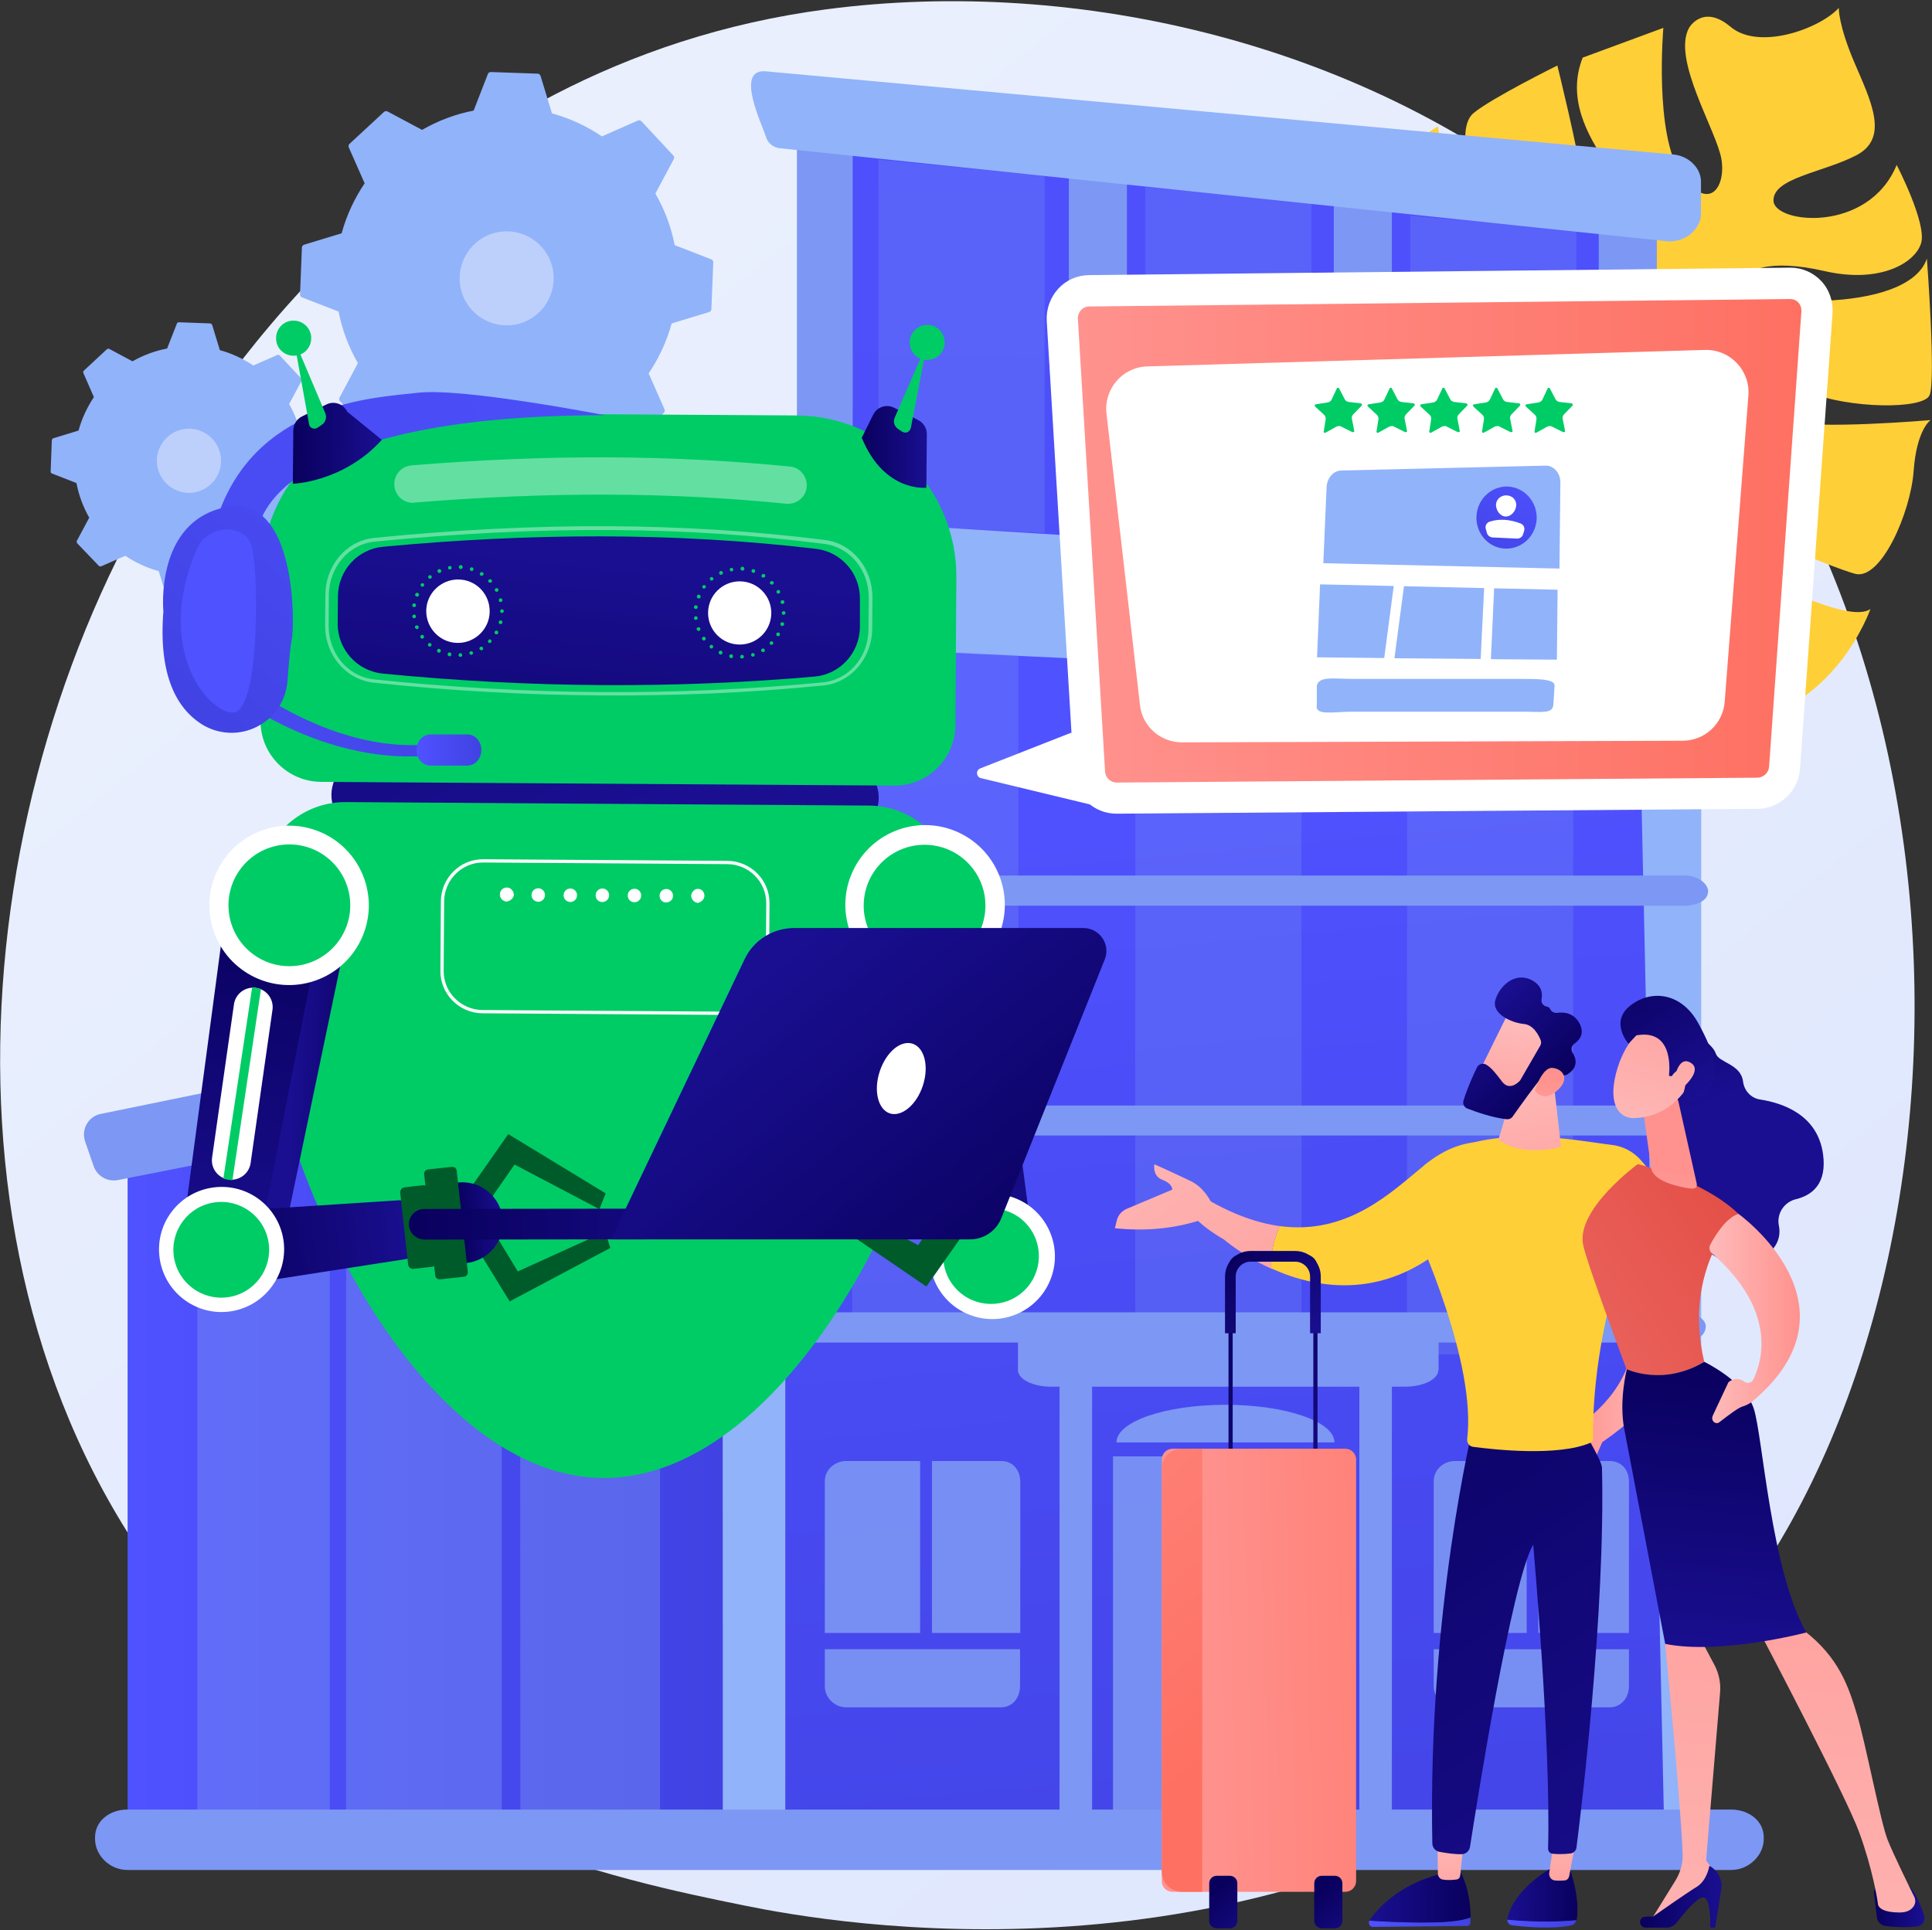 <?xml version="1.0" encoding="utf-8"?>
<!-- Generator: Adobe Illustrator 24.2.1, SVG Export Plug-In . SVG Version: 6.00 Build 0)  -->
<svg version="1.1" id="Livello_1" xmlns="http://www.w3.org/2000/svg" xmlns:xlink="http://www.w3.org/1999/xlink" x="0px" y="0px"
	 viewBox="0 0 831.3 830.8" style="enable-background:new 0 0 831.3 830.8;" xml:space="preserve">
<rect x="0" y="0" width="831.3" height="830.8" fill="#333333" stroke="none"/>
<style type="text/css">
	.st0{fill:url(#SVGID_1_);}
	.st1{fill:#91B3FA;}
	.st2{fill:#BDD0FB;}
	.st3{fill:#FFCF38;}
	.st4{fill:url(#SVGID_2_);}
	.st5{fill:#7D97F4;}
	.st6{opacity:0.42;}
	.st7{fill:url(#SVGID_3_);}
	.st8{fill:url(#SVGID_4_);}
	.st9{opacity:0.9;fill:#7D97F4;}
	.st10{opacity:0.26;}
	.st11{fill:url(#SVGID_5_);}
	.st12{fill:url(#SVGID_6_);}
	.st13{fill:url(#SVGID_7_);}
	.st14{fill:url(#SVGID_8_);}
	.st15{fill:url(#SVGID_9_);}
	.st16{fill:url(#SVGID_10_);}
	.st17{fill:url(#SVGID_11_);}
	.st18{fill:url(#SVGID_12_);}
	.st19{fill:url(#SVGID_13_);}
	.st20{fill:url(#SVGID_14_);}
	.st21{fill:url(#SVGID_15_);}
	.st22{fill:url(#SVGID_16_);}
	.st23{fill:url(#SVGID_17_);}
	.st24{fill:url(#SVGID_18_);}
	.st25{fill:url(#SVGID_19_);}
	.st26{fill:url(#SVGID_20_);}
	.st27{fill:url(#SVGID_21_);}
	.st28{fill:url(#SVGID_22_);}
	.st29{fill:url(#SVGID_23_);}
	.st30{fill:url(#SVGID_24_);}
	.st31{fill:url(#SVGID_25_);}
	.st32{fill:url(#SVGID_26_);}
	.st33{fill:url(#SVGID_27_);}
	.st34{fill:url(#SVGID_28_);}
	.st35{fill:url(#SVGID_29_);}
	.st36{fill:url(#SVGID_30_);}
	.st37{fill:url(#SVGID_31_);}
	.st38{fill:url(#SVGID_32_);}
	.st39{fill:url(#SVGID_33_);}
	.st40{fill:url(#SVGID_34_);}
	.st41{fill:url(#SVGID_35_);}
	.st42{fill:url(#SVGID_36_);}
	.st43{fill:url(#SVGID_37_);}
	.st44{fill:url(#SVGID_38_);}
	.st45{fill:#00CC66;}
	.st46{fill:url(#SVGID_39_);}
	.st47{fill:#FFFFFF;}
	.st48{fill:url(#SVGID_40_);}
	.st49{opacity:0.39;fill:#FFFFFF;}
	.st50{fill:url(#SVGID_41_);}
	.st51{fill:url(#SVGID_42_);}
	.st52{fill:url(#SVGID_43_);}
	.st53{fill:#005B2B;}
	.st54{fill:url(#SVGID_44_);}
	.st55{fill:url(#SVGID_45_);}
	.st56{fill:url(#SVGID_46_);}
	.st57{fill:url(#SVGID_47_);}
	.st58{fill:url(#SVGID_48_);}
	.st59{fill:url(#SVGID_49_);}
	.st60{fill:url(#SVGID_50_);}
	.st61{fill:url(#SVGID_51_);}
	.st62{fill:url(#SVGID_52_);}
	.st63{fill:url(#SVGID_53_);}
	.st64{fill:url(#SVGID_54_);}
	.st65{fill:url(#SVGID_55_);}
	.st66{fill:url(#SVGID_56_);}
	.st67{fill:url(#SVGID_57_);}
</style>
<g>
	<linearGradient id="SVGID_1_" gradientUnits="userSpaceOnUse" x1="931.733" y1="1074.509" x2="194.12" y2="158.439">
		<stop  offset="0" style="stop-color:#DAE3FE"/>
		<stop  offset="1" style="stop-color:#E9EFFD"/>
	</linearGradient>
	<path class="st0" d="M728.3,713.6c-16.9,17.9-32.9,29.4-45.6,38.5C534.1,859,358.2,827.8,320.8,820.2
		c-55.2-11.2-161.9-33-239-123.9c-116.7-137.6-98.5-354.4-8-497.5C90.3,172.6,177.8,27.3,355.6,4c107.6-14.1,233,14.3,323.8,90.6
		C870.1,254.8,856.5,578.3,728.3,713.6z"/>
	<g>
		<g>
			<g>
				<path class="st1" d="M160,187.3c0.4,0.4,1,0.6,1.6,0.3l15.4-6.8c6.5,4.4,13.8,7.8,21.5,9.9l4.9,16.1c0.2,0.6,0.7,1,1.3,1
					l20.1,0.8c0.6,0,1.1-0.3,1.3-0.9l6.1-15.7c7.9-1.5,15.4-4.4,22.2-8.3l14.8,7.9c0.5,0.3,1.2,0.2,1.6-0.2l14.8-13.7
					c0.4-0.4,0.6-1,0.3-1.6l-6.8-15.4c4.4-6.5,7.8-13.8,9.9-21.5l16.1-4.9c0.6-0.2,1-0.7,1-1.3l0.8-20.1c0-0.6-0.3-1.1-0.9-1.3
					l-15.7-6.1c-1.5-7.9-4.4-15.4-8.3-22.2l7.9-14.8c0.3-0.5,0.2-1.2-0.2-1.6L276,52.2c-0.4-0.4-1-0.6-1.6-0.3l-15.4,6.8
					c-6.5-4.4-13.8-7.8-21.5-9.9l-4.9-16.1c-0.2-0.6-0.7-1-1.3-1L211.2,31c-0.6,0-1.1,0.3-1.3,0.9l-6.1,15.7
					c-7.9,1.5-15.4,4.4-22.2,8.3l-14.8-7.9c-0.5-0.3-1.2-0.2-1.6,0.2l-14.8,13.7c-0.4,0.4-0.6,1-0.3,1.6l6.8,15.4
					c-4.4,6.5-7.8,13.8-9.9,21.5l-16.1,4.9c-0.6,0.2-1,0.7-1,1.3l-0.8,20.1c0,0.6,0.3,1.1,0.9,1.3l15.7,6.1
					c1.5,7.9,4.4,15.4,8.3,22.2l-7.9,14.8c-0.3,0.5-0.2,1.2,0.2,1.6L160,187.3z"/>
				<path class="st2" d="M219.3,140c-9.9,0.6-19-6.1-21.1-16c-2.3-10.9,4.7-21.7,15.6-24c5.3-1.1,10.7-0.1,15.2,2.8
					c4.5,2.9,7.7,7.5,8.8,12.8c2.3,10.9-4.7,21.7-15.6,24C221.2,139.8,220.2,139.9,219.3,140z"/>
			</g>
		</g>
		<g>
			<g>
				<path class="st1" d="M42.5,243.5c0.3,0.3,0.7,0.4,1.1,0.2l10.3-4.5c4.4,2.9,9.2,5.2,14.4,6.6l3.3,10.8c0.1,0.4,0.5,0.6,0.8,0.7
					l13.5,0.5c0.4,0,0.8-0.2,0.9-0.6l4.1-10.5c5.3-1,10.3-2.9,14.9-5.5l9.9,5.3c0.3,0.2,0.8,0.1,1.1-0.1l9.9-9.2
					c0.3-0.3,0.4-0.7,0.2-1.1l-4.5-10.3c2.9-4.4,5.2-9.2,6.6-14.4l10.8-3.3c0.4-0.1,0.6-0.5,0.7-0.8l0.5-13.5c0-0.4-0.2-0.8-0.6-0.9
					l-10.5-4.1c-1-5.3-2.9-10.3-5.5-14.9l5.3-9.9c0.2-0.3,0.1-0.8-0.1-1.1l-9.2-9.9c-0.3-0.3-0.7-0.4-1.1-0.2l-10.3,4.5
					c-4.4-2.9-9.2-5.2-14.4-6.6l-3.3-10.8c-0.1-0.4-0.5-0.6-0.8-0.7l-13.5-0.5c-0.4,0-0.8,0.2-0.9,0.6L71.9,150
					c-5.3,1-10.3,2.9-14.9,5.5l-9.9-5.3c-0.3-0.2-0.8-0.1-1.1,0.1l-9.9,9.2c-0.3,0.3-0.4,0.7-0.2,1.1l4.5,10.3
					c-2.9,4.4-5.2,9.2-6.6,14.4l-10.8,3.3c-0.4,0.1-0.6,0.5-0.7,0.8l-0.5,13.5c0,0.4,0.2,0.8,0.6,0.9l10.5,4.1
					c1,5.3,2.9,10.3,5.5,14.9l-5.3,9.9c-0.2,0.3-0.1,0.8,0.1,1.1L42.5,243.5z"/>
				<path class="st2" d="M82.2,212.1c-2.9,0.2-5.8-0.6-8.4-2.2c-3.1-2-5.2-5.1-6-8.7c-1.6-7.4,3.2-14.8,10.6-16.4
					c7.5-1.6,14.8,3.2,16.4,10.6c0.8,3.6,0.1,7.3-1.9,10.4c-2,3.1-5.1,5.2-8.7,6C83.6,212,82.9,212,82.2,212.1z"/>
			</g>
		</g>
	</g>
	<path class="st3" d="M681.3,80.3c-2.4-16.5-11.2-52.1-11.2-52.1S641.8,42.2,634,48.7c-7.7,6.5-2,30.5,9.5,45.6
		c11.5,15.1,25,31.5,21.7,38.6c-3.3,7.1-22.1-19.4-34-44.8c-11.9-25.4-12.5-33.7-12.5-33.7s-47.7,29-45.5,44.8
		c2.2,15.7,59.2,41.8,65.3,59.5c6.2,17.8-23.8,4.6-43.3-9c-19.5-13.7-18.9-35.3-18.9-35.3c-24.6,8.6-36.7,42.5-26.5,63.8
		c10.2,21.3,66.1,15.6,65.8,26.6c-0.4,11-24.6-1.7-40-0.2c-15.4,1.5-27.2-18.3-27.2-18.3c25.4,94.2,96.7,44.4,99,42.8
		c-0.6,0.5-5.1,5.8,3.1,49c8.8,46,77.5,44.9,77.5,44.9c-10.7-1.9-26.6-31.1-33.7-43.5c-7.1-12.4-14.7-26.3-6.8-27.5
		c7.9-1.2,13.4,6.8,24.2,27c10.9,20.2,31.9,32.5,31.9,32.5c45.4-3.4,61.2-49.4,61.2-49.4c-9.2,6.7-46.8-13.6-62.2-19.6
		c-15.4-6-37.4-7.9-45.1-14.2c-7.7-6.3,6.2-9,23.3-7.8c17.1,1.2,66.6,23.8,77.6,26.5c11,2.6,23.7-26.3,25-44.3
		c1.3-18,7.3-21.9,7.3-21.9s-50.2,4.3-61.7,0.3c-11.5-4.1-36.7,0.2-32.6-6.3c4.1-6.5,22.8-13.4,41.3-6.1c18.5,7.3,49.6,7.5,52.5,1.5
		c2.9-6.1-1.1-58.9-1.1-58.9c-8.4,24.8-79.6,19.4-79.9,12c-0.2-7.4,12.3-12.1,36-6.6c23.7,5.4,38.8-3.5,41.4-12
		c2.6-8.5-10.5-33.7-10.5-33.7c-12.2,29.6-52.7,25.3-53,15.4c-0.3-9.9,21.4-12.1,35.7-19.6c14.3-7.5,6.1-23.5-0.9-39.9
		c-7-16.4-6.7-23.5-6.7-23.5c-8.2,9-34.3,18.4-46.5,8.2c-12.1-10.2-18,0.5-18,0.5c-7.3,13.6,11.9,44.1,14,56.4
		c2,12.3-5.6,23.2-17.3,6.4c-11.7-16.8-7.7-62.9-7.7-62.9l-34.7,12.8c-13.5,34.1,32.7,63.2,29.7,80.2
		C707.5,121.5,683.7,96.8,681.3,80.3z M662.1,178.4c2.8,13,2.8,32.3-12.6,15.5C634,177,659.9,168.5,662.1,178.4z M691.6,160.1
		c0.8,8.4-6.9,9.9-16.9-1.5C664.8,147.3,689.8,140.9,691.6,160.1z M717.6,123.6c-3.3,8.7-6.9,7.6-11.9,1
		C700.8,118.1,720.9,114.8,717.6,123.6z"/>
	<g>
		<g>
			<linearGradient id="SVGID_2_" gradientUnits="userSpaceOnUse" x1="54.928" y1="613.261" x2="311.342" y2="613.261">
				<stop  offset="0" style="stop-color:#4F52FF"/>
				<stop  offset="1" style="stop-color:#4042E2"/>
			</linearGradient>
			<polygon class="st4" points="311,444.7 54.9,501.8 54.9,527 54.9,781.8 311.3,781.8 			"/>
			<path class="st5" d="M318.2,423.1L43.4,479.4c-2.6,0.5-4.8,2.1-6.1,4.4c-1.3,2.3-1.5,5-0.7,7.4l3.7,10.7c1.5,4.3,5.9,6.8,10.3,6
				l275.7-54.3L318.2,423.1z"/>
			<g class="st6">
				<g>
					<path class="st5" d="M141.9,519.9l-44.7,10.8c-6.9,1.7-12.3,9.6-12.3,18.8v242.2l57-6.4V519.9z"/>
				</g>
				<g>
					<polygon class="st5" points="148.9,785.3 215.9,782.1 215.9,501.8 148.9,517.9 					"/>
				</g>
				<g>
					<path class="st5" d="M278.7,493.3c-3.3-3.6-7.7-5.1-11.9-4.1l-43.1,10.6c0,0.1,0.1,0.2,0.1,0.4l0.1,285.1l60.1,6.4V508
						C283.9,502.3,282,497,278.7,493.3z"/>
				</g>
			</g>
		</g>
		<g>
			<linearGradient id="SVGID_3_" gradientUnits="userSpaceOnUse" x1="537.461" y1="-164.968" x2="477.865" y2="1906.022">
				<stop  offset="0" style="stop-color:#4F52FF"/>
				<stop  offset="1" style="stop-color:#4042E2"/>
			</linearGradient>
			<rect x="354.9" y="66.8" class="st7" width="346" height="199"/>
			<g>
				<rect x="342.9" y="58.8" class="st5" width="24" height="194"/>
				<rect x="459.9" y="58.8" class="st5" width="25" height="194"/>
				<rect x="573.9" y="72.8" class="st5" width="25" height="180"/>
				<rect x="687.9" y="72.8" class="st5" width="25" height="180"/>
			</g>
			<path class="st1" d="M713.5,246.3l-376-23.5c-6.8-0.4-13.6,2.4-18.6,7.8c-4.9,5.4-7.9,12.8-7.9,20.7v543l421-10.2V268.3
				C731.9,256.6,723.6,246.9,713.5,246.3z"/>
			<linearGradient id="SVGID_4_" gradientUnits="userSpaceOnUse" x1="499.551" y1="309.261" x2="557.595" y2="936.133">
				<stop  offset="0" style="stop-color:#4F52FF"/>
				<stop  offset="1" style="stop-color:#4042E2"/>
			</linearGradient>
			<path class="st8" d="M705.4,304.5c-0.1-5.4-4.1-9.7-9.1-10L348.1,278c-2.6-0.1-5.3,0.9-7.1,2.8c-1.9,1.9-3.1,4.6-3.1,7.4v503.6
				l378.1-8L705.4,304.5z"/>
			<g>
				<path class="st5" d="M480.4,620.8c0-9,21-16.2,46.9-16.2c25.9,0,46.9,7.2,46.9,16.2H480.4z"/>
				<g>
					<rect x="478.9" y="626.8" class="st9" width="45" height="155"/>
					<rect x="527.9" y="626.8" class="st9" width="46" height="155"/>
				</g>
			</g>
			<g>
				<rect x="455.9" y="592.8" class="st5" width="14" height="189"/>
				<rect x="584.9" y="592.8" class="st5" width="14" height="189"/>
			</g>
			<g>
				<path class="st9" d="M395.9,628.8h-31.8c-4.8,0-9.2,3.6-9.2,8.8v65.2h41V628.8z"/>
				<path class="st9" d="M430.8,628.8h-29.8v74h38v-65.2C438.9,632.4,435.6,628.8,430.8,628.8z"/>
				<path class="st9" d="M354.9,725.6c0,5.3,4.4,9.2,9.2,9.2h66.6c4.8,0,8.2-3.9,8.2-9.2v-15.8h-84V725.6z"/>
			</g>
			<g>
				<path class="st9" d="M656.9,628.8H626c-4.8,0-9.1,3.6-9.1,8.8v65.2h40V628.8z"/>
				<path class="st9" d="M692.6,628.8h-30.7v74h39v-65.2C700.9,632.4,697.5,628.8,692.6,628.8z"/>
				<path class="st9" d="M616.9,725.6c0,5.3,4.3,9.2,9.1,9.2h66.6c4.8,0,8.3-3.9,8.3-9.2v-15.8h-84V725.6z"/>
			</g>
			<g class="st10">
				<polygon class="st5" points="438.2,570.7 366.7,570.7 366.7,277.9 438.2,282 				"/>
			</g>
			<g class="st10">
				<polygon class="st5" points="449.5,229.4 378,225.6 378,68.7 449.5,75.7 				"/>
			</g>
			<g class="st10">
				<polygon class="st5" points="564.3,235.2 492.8,231.6 492.8,80.5 564.3,87.2 				"/>
			</g>
			<g class="st10">
				<polygon class="st5" points="678.3,241.9 606.8,238.5 606.8,92.8 678.3,99.2 				"/>
			</g>
			<g class="st10">
				<polygon class="st5" points="560,571.6 488.5,571.6 488.5,283.4 560,287.4 				"/>
			</g>
			<g class="st10">
				<polygon class="st5" points="676.9,582.9 605.4,582.9 605.4,290.2 676.9,292.7 				"/>
			</g>
			<path class="st5" d="M733.9,482.4c0,3.5-4.5,6.3-10.1,6.3H320.7c-5.5,0-10.8-2.8-10.8-6.3v-0.1c0-3.5,5.2-6.5,10.8-6.5h403.2
				c5.5,0,10.1,3,10.1,6.5V482.4z"/>
			<path class="st5" d="M734.9,383.9c0,3.5-4.6,5.9-10.1,5.9H321.7c-5.5,0-10.7-2.4-10.7-5.9v-0.1c0-3.5,5.2-7,10.7-7h403.2
				c5.5,0,10.1,3.4,10.1,7V383.9z"/>
			<path class="st5" d="M733.9,571.2c0,3.6-4.5,6.6-10.1,6.6H320.7c-5.5,0-10.8-3-10.8-6.6v-0.1c0-3.6,5.2-6.3,10.8-6.3h403.2
				c5.5,0,10.1,2.7,10.1,6.3V571.2z"/>
			<path class="st1" d="M720.1,66.5c0,0-390.6-35.8-390.6-35.8c-13.5-1.2-1.5,22.9,0.1,28.3c0.8,2.6,3.1,4.5,6,4.8l381.4,40
				c3.5,0.4,7.6-0.7,10.2-2.9c2.7-2.2,4.7-5.4,4.7-8.8V78.2C731.9,72.2,726.5,67.1,720.1,66.5z"/>
			<g>
				<path class="st5" d="M618.9,589.6c0,4-6.4,7.2-14.4,7.2H452.3c-8,0-14.3-3.2-14.3-7.2v-14.8c0-4,6.4-7,14.3-7h152.3
					c8,0,14.4,3,14.4,7V589.6z"/>
			</g>
		</g>
		<path class="st5" d="M758.9,790.7c0-7-6.4-11.9-14-11.9H54.8c-7.6,0-13.9,4.9-13.9,11.9v0.8c0,7,6.3,13.3,13.9,13.3h690.1
			c7.6,0,14-6.3,14-13.3V790.7z"/>
	</g>
	<g>
		<g>
			
				<linearGradient id="SVGID_5_" gradientUnits="userSpaceOnUse" x1="-1302.716" y1="660.669" x2="-1262.382" y2="660.669" gradientTransform="matrix(-1 1.610000e-02 1.610000e-02 1 -597.429 -32.764)">
				<stop  offset="0" style="stop-color:#FEBBBA"/>
				<stop  offset="1" style="stop-color:#FF928E"/>
			</linearGradient>
			<path class="st11" d="M700.9,586.3c4.2,4.3,10.4,8.1,14.7,10.4c-6.3,8-14.8,16.1-26.2,24l-3.2,7.4l-10.7-12.4
				C675.6,615.7,694.3,606,700.9,586.3z"/>
			
				<linearGradient id="SVGID_6_" gradientUnits="userSpaceOnUse" x1="-1262.162" y1="868.179" x2="-1231.918" y2="868.179" gradientTransform="matrix(-1 1.610000e-02 1.610000e-02 1 -597.429 -32.764)">
				<stop  offset="0" style="stop-color:#09005D"/>
				<stop  offset="1" style="stop-color:#1A0F91"/>
			</linearGradient>
			<path class="st12" d="M648.5,826.3c0-0.2,0-0.5,0.1-0.7c3.2-13.6,20-22.2,20-22.2l6.7,0.4c4,11.8,3.7,19.1,3.1,22.4
				c0,0.1,0,0.2-0.1,0.3C672.8,827,661.4,827.5,648.5,826.3z"/>
			<linearGradient id="SVGID_7_" gradientUnits="userSpaceOnUse" x1="648.517" y1="827.916" x2="678.276" y2="827.916">
				<stop  offset="0" style="stop-color:#4F52FF"/>
				<stop  offset="1" style="stop-color:#4042E2"/>
			</linearGradient>
			<path class="st13" d="M678.3,826.4c-0.3,1.1-1.1,1.9-2.1,2.2c-7.8,1.8-20.3,0.7-25.6,0c-1.2-0.1-2-1.2-2.1-2.4
				C661.4,827.5,672.8,827,678.3,826.4z"/>
			
				<linearGradient id="SVGID_8_" gradientUnits="userSpaceOnUse" x1="-1253.752" y1="833.747" x2="-1259.529" y2="884.166" gradientTransform="matrix(-1 1.610000e-02 1.610000e-02 1 -597.429 -32.764)">
				<stop  offset="0" style="stop-color:#FEBBBA"/>
				<stop  offset="1" style="stop-color:#FF928E"/>
			</linearGradient>
			<path class="st14" d="M677.8,793.7l-2.6,13.7c-0.2,1-0.9,1.8-1.9,1.9c-1.1,0.1-2.8,0.2-4.4,0c-1.5-0.2-2.5-1.7-2.3-3.3l1.8-12.2
				L677.8,793.7z"/>
			<linearGradient id="SVGID_9_" gradientUnits="userSpaceOnUse" x1="588.993" y1="827.219" x2="632.705" y2="827.219">
				<stop  offset="0" style="stop-color:#4F52FF"/>
				<stop  offset="1" style="stop-color:#4042E2"/>
			</linearGradient>
			<path class="st15" d="M619.5,827.2c7.4-0.3,11.2-1.3,13.2-2.1c0,0.7,0,1.5,0,2.3c0,0.8-0.6,1.5-1.4,1.5l-40.6,0.4
				c-1.3,0-2.1-1.5-1.5-2.7C594.5,827,608.1,827.7,619.5,827.2z"/>
			
				<linearGradient id="SVGID_10_" gradientUnits="userSpaceOnUse" x1="-1216.108" y1="868.984" x2="-1172.573" y2="868.984" gradientTransform="matrix(-1 1.610000e-02 1.610000e-02 1 -597.429 -32.764)">
				<stop  offset="0" style="stop-color:#09005D"/>
				<stop  offset="1" style="stop-color:#1A0F91"/>
			</linearGradient>
			<path class="st16" d="M589.2,826.6c0-0.1,0.1-0.2,0.2-0.3c3.5-5.1,12.5-15.2,30.5-19.8l8.7-0.4c0,0,4,6.6,4.2,19.1
				c-2,0.8-5.8,1.8-13.2,2.1C608.1,827.7,594.5,827,589.2,826.6z"/>
			
				<linearGradient id="SVGID_11_" gradientUnits="userSpaceOnUse" x1="-1206.692" y1="839.14" x2="-1212.469" y2="889.558" gradientTransform="matrix(-1 1.610000e-02 1.610000e-02 1 -597.429 -32.764)">
				<stop  offset="0" style="stop-color:#FEBBBA"/>
				<stop  offset="1" style="stop-color:#FF928E"/>
			</linearGradient>
			<path class="st17" d="M629.8,792.9c-0.1,0.6-1.1,10.5-1.5,14.3c-0.1,0.9-0.7,1.6-1.6,1.7c-1.5,0.2-3.9,0.4-6,0
				c-1.1-0.2-2-1.3-2-2.5l-0.2-15.4L629.8,792.9z"/>
			
				<linearGradient id="SVGID_12_" gradientUnits="userSpaceOnUse" x1="-1138.049" y1="608.583" x2="-1322.824" y2="895.302" gradientTransform="matrix(-1 1.610000e-02 1.610000e-02 1 -597.429 -32.764)">
				<stop  offset="0" style="stop-color:#09005D"/>
				<stop  offset="1" style="stop-color:#1A0F91"/>
			</linearGradient>
			<path class="st18" d="M633.9,613.7c0,0-19.6,79.7-17.6,179.6c0,1.8,1.3,3.4,3.1,3.7c2.6,0.5,6.5,1.1,9.7,1
				c1.7-0.1,3.1-1.4,3.4-3.1c2.7-17.2,17.9-114.3,27.2-130.1c0,0,7.7,86.1,6.4,130.8c0,1.1,0.8,2.1,1.9,2.2c1.7,0.2,4.4,0.3,7.8-0.1
				c1.3-0.2,2.3-1.2,2.5-2.4c1.9-14.6,12.5-101.3,11-163.6c-0.1-3.5-9.6-18.7-9.6-18.7L633.9,613.7z"/>
			<path class="st3" d="M603.3,518.1c3.3-5.6,6.5-11.2,9.8-16.8c25.7-19.2,65-10.3,80.1-8.6c5,0.5,9.6,2.9,12.9,6.7
				c13.2,14.8,42.3,55.4,9.5,97.4c-4.3-2.3-10.5-6-14.7-10.4c3.5-10.5,3.6-23.9-4.4-40.1c-0.2,1.3-0.6,2.6-0.9,3.9
				c-10.2,34.1-10.3,62.3-10.1,68.8c0,0.9-0.5,1.7-1.3,2c-14,5.9-41.2,2.9-50.3,1.7c-1.7-0.2-2.8-1.8-2.6-3.4
				c3.9-32.4-19.8-85.3-26.1-98.6C604.7,519.7,604,518.9,603.3,518.1z"/>
			
				<linearGradient id="SVGID_13_" gradientUnits="userSpaceOnUse" x1="-1240.987" y1="511.432" x2="-1263.045" y2="606.755" gradientTransform="matrix(-1 1.610000e-02 1.610000e-02 1 -597.429 -32.764)">
				<stop  offset="0" style="stop-color:#FEBBBA"/>
				<stop  offset="1" style="stop-color:#FF928E"/>
			</linearGradient>
			<path class="st19" d="M668.5,465.8l3.2,27.7c0,0-15.5,5-27-2.9l7.6-25.3L668.5,465.8z"/>
			<g>
				
					<linearGradient id="SVGID_14_" gradientUnits="userSpaceOnUse" x1="-2680.072" y1="-1860.952" x2="-2719.207" y2="-1809.179" gradientTransform="matrix(-0.697 -0.717 -0.717 0.697 -2547.287 -184.402)">
					<stop  offset="0" style="stop-color:#FEBBBA"/>
					<stop  offset="1" style="stop-color:#FF928E"/>
				</linearGradient>
				<path class="st20" d="M649.8,434.5c-0.4,0.4-15.4,31-15.4,31l17.7,8.2l18.5-26.9C670.7,446.7,656,428.4,649.8,434.5z"/>
				
					<linearGradient id="SVGID_15_" gradientUnits="userSpaceOnUse" x1="-2709.96" y1="-1848.519" x2="-2663.212" y2="-1848.519" gradientTransform="matrix(-0.697 -0.717 -0.717 0.697 -2547.287 -184.402)">
					<stop  offset="0" style="stop-color:#09005D"/>
					<stop  offset="1" style="stop-color:#1A0F91"/>
				</linearGradient>
				<path class="st21" d="M662.9,447.6c0.3,0.8,0.3,1.7-0.2,2.5l-8.5,14.7c-0.1,0.2-0.3,0.4-0.5,0.6c-1,1-4.5,3.9-7.4,0.1
					c-2.4-3.2-4.7-6.2-7-7.4c-1.4-0.7-3.1-0.1-3.8,1.3c-1.4,2.9-4.1,8.7-5.8,14.3c-0.4,1.4,0.3,2.9,1.7,3.4
					c3.6,1.4,10.6,3.9,16.9,4.6c1,0.1,2-0.3,2.6-1.2c2.6-3.7,10-14.1,12.5-16.7c2.4-2.4,6.8-1.6,8.8-1.1c0.8,0.2,1.6,0.1,2.2-0.3
					c2-1.2,5.5-4.3,2.2-9.4c-0.8-1.3-0.4-3,0.8-3.8c2.2-1.5,4.6-4.3,2.2-8.8c-2.4-4.5-6.7-4.9-9.5-4.5c-1.3,0.2-2.6-0.5-3.1-1.6
					c-0.2-0.5-0.7-1-1.5-1.1c-1.5-0.3-2.5-1.6-2.2-3.2c0.5-2.6,0-5.9-4.1-8.1c-7.6-4-14.2,2.8-15.8,8.6c-1.6,5.8,6.9,9.7,12.3,10.2
					C659.8,441.1,662,445.4,662.9,447.6z"/>
				
					<linearGradient id="SVGID_16_" gradientUnits="userSpaceOnUse" x1="-2737.39" y1="-1819.952" x2="-2706.001" y2="-1852.158" gradientTransform="matrix(-0.697 -0.717 -0.717 0.697 -2547.287 -184.402)">
					<stop  offset="0" style="stop-color:#FEBBBA"/>
					<stop  offset="1" style="stop-color:#FF928E"/>
				</linearGradient>
				<path class="st22" d="M660.4,469.2c0,0,3.2-9.9,7.5-9.6c4.3,0.3,7.8,4.5,2.5,9.4C663.9,475.2,660.4,469.2,660.4,469.2z"/>
			</g>
			
				<linearGradient id="SVGID_17_" gradientUnits="userSpaceOnUse" x1="-1259.563" y1="529.391" x2="-1305.226" y2="613.283" gradientTransform="matrix(-1 1.610000e-02 1.610000e-02 1 -597.429 -32.764)">
				<stop  offset="0" style="stop-color:#53D8FF"/>
				<stop  offset="1" style="stop-color:#3840F7"/>
			</linearGradient>
			<path class="st23" d="M697.9,543.6c5.4-15.6,3.1-34.4,3-34.6l-1.6,0.2c0,0.2,2.3,18.6-3,33.8L697.9,543.6z"/>
			<g>
				<path class="st3" d="M550.7,527.7c29.5,3.9,48.3-14.9,62.4-26.4c18.6-15.2,33.4-8.2,33.4-8.2L627,531.8
					c-29.6,28.8-60.4,23-80,14.1C546.6,538.6,548.5,532.3,550.7,527.7z"/>
				
					<linearGradient id="SVGID_18_" gradientUnits="userSpaceOnUse" x1="-1835.491" y1="509.099" x2="-1970.476" y2="681.801" gradientTransform="matrix(-1 1.610000e-02 1.610000e-02 1 -1365.099 -20.399)">
					<stop  offset="0" style="stop-color:#FEBBBA"/>
					<stop  offset="1" style="stop-color:#FF928E"/>
				</linearGradient>
				<path class="st24" d="M509.1,510.8l9.8,5.1c11.8,6.9,22.3,10.5,31.8,11.8c-2.2,4.6-4.1,10.9-3.7,18.3
					c-12.4-5.6-20.3-12.5-20.3-12.5C504.4,520.6,509.1,510.8,509.1,510.8z"/>
			</g>
			
				<linearGradient id="SVGID_19_" gradientUnits="userSpaceOnUse" x1="-1817.426" y1="523.219" x2="-1952.411" y2="695.921" gradientTransform="matrix(-1 1.610000e-02 1.610000e-02 1 -1365.099 -20.399)">
				<stop  offset="0" style="stop-color:#FEBBBA"/>
				<stop  offset="1" style="stop-color:#FF928E"/>
			</linearGradient>
			<path class="st25" d="M480.6,525c0.6-2.1,2.1-3.8,4.1-4.7l19.7-8.3c0,0,0.3-2.5-4.2-4.2s-3.5-6.7-3.5-6.7s6.2,2.7,15.2,7
				c5.2,2.4,8.1,6.9,9.7,10.2l-5,6.8c-12.1,3.9-24.5,4.8-36.9,3.5L480.6,525z"/>
		</g>
		<g>
			<g>
				
					<linearGradient id="SVGID_20_" gradientUnits="userSpaceOnUse" x1="-4396.204" y1="567.446" x2="-4490.987" y2="676.024" gradientTransform="matrix(-1 0 0 1 -3895.853 0)">
					<stop  offset="0" style="stop-color:#09005D"/>
					<stop  offset="1" style="stop-color:#1A0F91"/>
				</linearGradient>
				<path class="st26" d="M561.4,703.7h-27.3c-3.1,0-5.5-2.5-5.5-5.5V545.4c0-3.1,2.5-5.5,5.5-5.5h27.3c3.1,0,5.5,2.5,5.5,5.5v152.7
					C567,701.2,564.5,703.7,561.4,703.7z M534.1,541.7c-2,0-3.7,1.7-3.7,3.7v152.7c0,2,1.7,3.7,3.7,3.7h27.3c2,0,3.7-1.7,3.7-3.7
					V545.4c0-2-1.7-3.7-3.7-3.7H534.1z"/>
				
					<linearGradient id="SVGID_21_" gradientUnits="userSpaceOnUse" x1="-4427.19" y1="540.787" x2="-4459.567" y2="577.877" gradientTransform="matrix(-1 0 0 1 -3895.853 0)">
					<stop  offset="0" style="stop-color:#09005D"/>
					<stop  offset="1" style="stop-color:#1A0F91"/>
				</linearGradient>
				<path class="st27" d="M568.3,573.8h-4.6v-24.4c0-3.5-2.9-6.4-6.4-6.4h-19.2c-3.5,0-6.4,2.9-6.4,6.4v24.4h-4.6v-24.4
					c0-6.1,4.9-11,11-11h19.2c6.1,0,11,4.9,11,11V573.8z"/>
			</g>
			<g>
				<linearGradient id="SVGID_22_" gradientUnits="userSpaceOnUse" x1="513.958" y1="719.628" x2="671.958" y2="715.128">
					<stop  offset="0" style="stop-color:#FF928E"/>
					<stop  offset="1" style="stop-color:#FE7062"/>
				</linearGradient>
				<path class="st28" d="M504.5,814.2h74.4c2.5,0,4.6-2.1,4.6-4.6V628.1c0-2.5-2.1-4.6-4.6-4.6h-74.4c-2.5,0-4.6,2.1-4.6,4.6v181.5
					C499.8,812.1,501.9,814.2,504.5,814.2z"/>
				
					<linearGradient id="SVGID_23_" gradientUnits="userSpaceOnUse" x1="-4463.388" y1="813.894" x2="-4483.383" y2="836.799" gradientTransform="matrix(-1 0 0 1 -3895.853 0)">
					<stop  offset="0" style="stop-color:#09005D"/>
					<stop  offset="1" style="stop-color:#1A0F91"/>
				</linearGradient>
				<path class="st29" d="M568.7,829.9h5.7c1.8,0,3.2-1.5,3.2-3.2v-16.2c0-1.8-1.5-3.2-3.2-3.2h-5.7c-1.8,0-3.2,1.5-3.2,3.2v16.2
					C565.5,828.4,567,829.9,568.7,829.9z"/>
				
					<linearGradient id="SVGID_24_" gradientUnits="userSpaceOnUse" x1="-4259.102" y1="549.659" x2="-4429.966" y2="745.39" gradientTransform="matrix(-1 0 0 1 -3895.853 0)">
					<stop  offset="0" style="stop-color:#FF928E"/>
					<stop  offset="1" style="stop-color:#FE7062"/>
				</linearGradient>
				<path class="st30" d="M508.6,623.5h8.7v190.7h-8.7c-4.8,0-8.7-3.9-8.7-8.7V632.2C499.8,627.4,503.8,623.5,508.6,623.5z"/>
				
					<linearGradient id="SVGID_25_" gradientUnits="userSpaceOnUse" x1="-4418.102" y1="813.894" x2="-4438.097" y2="836.799" gradientTransform="matrix(-1 0 0 1 -3895.853 0)">
					<stop  offset="0" style="stop-color:#09005D"/>
					<stop  offset="1" style="stop-color:#1A0F91"/>
				</linearGradient>
				<path class="st31" d="M523.5,829.9h5.7c1.8,0,3.2-1.5,3.2-3.2v-16.2c0-1.8-1.5-3.2-3.2-3.2h-5.7c-1.8,0-3.2,1.5-3.2,3.2v16.2
					C520.2,828.4,521.7,829.9,523.5,829.9z"/>
			</g>
		</g>
		<g>
			
				<linearGradient id="SVGID_26_" gradientUnits="userSpaceOnUse" x1="-7694.378" y1="410.02" x2="-7668.833" y2="474.101" gradientTransform="matrix(1 0 0 1 8407.368 0)">
				<stop  offset="0" style="stop-color:#09005D"/>
				<stop  offset="1" style="stop-color:#1A0F91"/>
			</linearGradient>
			<path class="st32" d="M728.1,444.5c0,0,8.6,4.2,10.2,9c1.3,3.9,10.8,4.4,11.7,12c0.5,3.9,3.4,7.1,7.3,7.7
				c9.7,1.5,24.7,6.5,27.1,23.4c1.8,12.9-4.7,17.8-11.6,19.5c-5.1,1.2-8.4,6.2-7.4,11.3c1,4.9-0.5,10.6-9,15.1
				c-19,10-38.1-23.8-38.1-23.8l-3.9-59.1L728.1,444.5z"/>
			
				<linearGradient id="SVGID_27_" gradientUnits="userSpaceOnUse" x1="-7600.995" y1="820.27" x2="-7579.333" y2="820.27" gradientTransform="matrix(1 0 0 1 8407.368 0)">
				<stop  offset="0" style="stop-color:#09005D"/>
				<stop  offset="1" style="stop-color:#1A0F91"/>
			</linearGradient>
			<path class="st33" d="M806.4,815.1l1.2,10.1c0.2,1.9,1.7,3.4,3.7,3.7c3.2,0.4,8.5,0.8,13.6,0.2c2.2-0.2,3.7-2.5,3-4.6
				c-1.2-3.9-3.5-9.8-6.8-13.2h-11.2C807.8,811.2,806.1,813,806.4,815.1z"/>
			
				<linearGradient id="SVGID_28_" gradientUnits="userSpaceOnUse" x1="-7692.526" y1="905.692" x2="-7661.354" y2="541.361" gradientTransform="matrix(1 0 0 1 8407.368 0)">
				<stop  offset="0" style="stop-color:#FEBBBA"/>
				<stop  offset="1" style="stop-color:#FF928E"/>
			</linearGradient>
			<path class="st34" d="M718.4,696.4l-1.9,11.2c0,0,6.4,64.3,7.5,90.1c0.2,4-0.9,8-3,11.5L710,827l28.1-16.6l0.6-3.4l-4.6-6.3
				l6-72.1c0.4-4.2-0.5-8.5-2.5-12.2l-5.8-10.9L718.4,696.4z"/>
			
				<linearGradient id="SVGID_29_" gradientUnits="userSpaceOnUse" x1="-7701.633" y1="816.316" x2="-7666.583" y2="816.316" gradientTransform="matrix(1 0 0 1 8407.368 0)">
				<stop  offset="0" style="stop-color:#09005D"/>
				<stop  offset="1" style="stop-color:#1A0F91"/>
			</linearGradient>
			<path class="st35" d="M708.1,829.6h9c1.7,0,3.3-0.8,4.3-2.1c2.8-3.6,8.6-10.7,11.3-10.9c3.7-0.2,3.2,13,3.2,13h2.1l2.6-16.4
				c0.7-4.1-1.4-8.2-5.1-10.2l0,0c0,0-0.9,6.3-5.5,9.1c-4.6,2.8-18.8,12.8-18.8,12.8s-1.7-0.2-3.6,0.1
				C704.8,825.4,705.2,829.6,708.1,829.6z"/>
			
				<linearGradient id="SVGID_30_" gradientUnits="userSpaceOnUse" x1="-7629.82" y1="911.113" x2="-7598.64" y2="546.687" gradientTransform="matrix(1 0 0 1 8407.368 0)">
				<stop  offset="0" style="stop-color:#FEBBBA"/>
				<stop  offset="1" style="stop-color:#FF928E"/>
			</linearGradient>
			<path class="st36" d="M756.8,701.7c0,0,37.2,70.6,43.1,86.7c5.9,16.1,8,29.6,8.1,30.8c0.1,2,2.6,3.9,9.4,3.9
				c3.5,0,5.2-1.4,6.1-2.8c0.7-1.2,0.8-2.6,0.2-3.9c-2.2-4.4-9-18.3-11.5-24.6c-3-7.5-9.5-41.7-13.1-53.6
				c-3.6-11.9-7.6-24.8-23.1-36.6C776,701.7,765.3,691.3,756.8,701.7z"/>
			<linearGradient id="SVGID_31_" gradientUnits="userSpaceOnUse" x1="784.596" y1="498.521" x2="684.596" y2="567.187">
				<stop  offset="0" style="stop-color:#E1473D"/>
				<stop  offset="1" style="stop-color:#E9605A"/>
			</linearGradient>
			<path class="st37" d="M733.3,586.1c-9.6-40.7,14.7-63.7,14.7-63.7c-15.3-14.7-43.3-21.4-43.3-21.4s-26.7,19.5-23.5,34.8
				c1.9,8.9,18.7,53.6,18.7,53.6S715.6,596.7,733.3,586.1z"/>
			<linearGradient id="SVGID_32_" gradientUnits="userSpaceOnUse" x1="743.841" y1="584.828" x2="731.758" y2="716.396">
				<stop  offset="0" style="stop-color:#09005D"/>
				<stop  offset="1" style="stop-color:#1A0F91"/>
			</linearGradient>
			<path class="st38" d="M754.6,606.2c-3.9-11.8-21.3-20.1-21.3-20.1c-17.7,10.6-33.3,3.2-33.3,3.2s-3.5,13.4-1.1,25.8
				c2.4,12.4,17.6,92.4,17.6,92.4c23.9,4.8,60.7-4.9,60.7-4.9C761.9,675.7,758.5,618,754.6,606.2z"/>
			
				<linearGradient id="SVGID_33_" gradientUnits="userSpaceOnUse" x1="-7695.945" y1="546.571" x2="-7690.089" y2="503.732" gradientTransform="matrix(1 0 0 1 8407.368 0)">
				<stop  offset="0" style="stop-color:#FEBBBA"/>
				<stop  offset="1" style="stop-color:#FF928E"/>
			</linearGradient>
			<path class="st39" d="M722.2,474.1l7.8,35c0.7,3.1-2.1,2.6-5.2,2c-5.1-1-11.7-2.9-13.9-6.9c-0.2-0.4-0.3-0.9-0.4-1.3l-3.4-24.3
				c-0.3-1.9,0.8-3.8,2.6-4.6l6.5-2.9C718.7,470,721.6,471.5,722.2,474.1z"/>
			
				<linearGradient id="SVGID_34_" gradientUnits="userSpaceOnUse" x1="-7671.81" y1="567.447" x2="-7632.912" y2="567.447" gradientTransform="matrix(1 0 0 1 8407.368 0)">
				<stop  offset="0" style="stop-color:#FEBBBA"/>
				<stop  offset="1" style="stop-color:#FF928E"/>
			</linearGradient>
			<path class="st40" d="M748,522.4c0,0,54.5,39,7,79.9c0,0-1.8,2-5.4,3.1c-1.8,0.5-7.1,4.6-9.8,6.7c-0.9,0.7-2.1,0.4-2.7-0.5l0,0
				c-0.5-0.7-0.5-1.6-0.1-2.4l6.7-14.3c1.9-1.7,4.7-1.9,6.8-0.3l0,0c1.3,1,3.2,0.6,3.9-0.9c3.7-7.5,10.6-29.5-17.8-54.3
				c-1.1-0.9-1.3-2.5-0.7-3.7C737.9,531.9,742.5,524.3,748,522.4z"/>
			<g>
				
					<linearGradient id="SVGID_35_" gradientUnits="userSpaceOnUse" x1="-7757.916" y1="-617.821" x2="-7706.823" y2="-708.75" gradientTransform="matrix(0.981 -0.194 0.194 0.981 8430.779 -406.361)">
					<stop  offset="0" style="stop-color:#FEBBBA"/>
					<stop  offset="1" style="stop-color:#FF928E"/>
				</linearGradient>
				<path class="st41" d="M707.2,442.2c0,0-8.3,5.6-11.9,19.9c-3.6,14.3,2.2,19.5,8.2,19.1c5.9-0.3,14.6-2.2,22-12.4
					C733.1,458.5,718.1,435.3,707.2,442.2z"/>
				
					<linearGradient id="SVGID_36_" gradientUnits="userSpaceOnUse" x1="-7746.928" y1="-697.006" x2="-7721.381" y2="-632.923" gradientTransform="matrix(0.981 -0.194 0.194 0.981 8430.779 -406.361)">
					<stop  offset="0" style="stop-color:#09005D"/>
					<stop  offset="1" style="stop-color:#1A0F91"/>
				</linearGradient>
				<path class="st42" d="M718.1,463c0,0,3-20.5-14-17.4l-3.4,3.6c0,0-8.3-9.4,0.9-16.5c9.2-7.1,22-5.3,29.1,7.6
					c7.1,12.9,9.7,22,3.7,30c-5.9,8-10.4,1.1-10.4,1.1s2.7-7,0.5-9.9c-2.3-3-5.2,1.7-5.2,1.7L718.1,463z"/>
				
					<linearGradient id="SVGID_37_" gradientUnits="userSpaceOnUse" x1="-7747.041" y1="-611.71" x2="-7695.947" y2="-702.639" gradientTransform="matrix(0.981 -0.194 0.194 0.981 8430.779 -406.361)">
					<stop  offset="0" style="stop-color:#FEBBBA"/>
					<stop  offset="1" style="stop-color:#FF928E"/>
				</linearGradient>
				<path class="st43" d="M720.4,464.8c0,0,1.5-10.6,6.9-7.5c5.4,3-1.9,9.9-4.9,12.2L720.4,464.8z"/>
			</g>
		</g>
	</g>
	<g>
		
			<linearGradient id="SVGID_38_" gradientUnits="userSpaceOnUse" x1="197.167" y1="142.024" x2="367.174" y2="466.165" gradientTransform="matrix(1 6.500000e-03 -6.500000e-03 1 -95.119 -108.999)">
			<stop  offset="0" style="stop-color:#09005D"/>
			<stop  offset="1" style="stop-color:#1A0F91"/>
		</linearGradient>
		<path class="st44" d="M361.6,359.8l-202.7-1.3c-9-0.1-16.4-7.5-16.3-16.5l0,0c0.1-9,7.5-16.4,16.5-16.3l202.7,1.3
			c9,0.1,16.4,7.5,16.3,16.5l0,0C378,352.5,370.6,359.8,361.6,359.8z"/>
		<g>
			<path class="st45" d="M342.6,178.8l-160.3-1c-38.1-0.2-69.5,30.8-69.8,68.9l-0.4,63.5c-0.1,14.4,11.6,26.2,26,26.3l246.7,1.6
				c14.4,0.1,26.2-11.6,26.3-26l0.4-63.5C411.8,210.5,380.8,179,342.6,178.8z"/>
			<g>
				<linearGradient id="SVGID_39_" gradientUnits="userSpaceOnUse" x1="242.28" y1="401.906" x2="260.28" y2="239.906">
					<stop  offset="0" style="stop-color:#09005D"/>
					<stop  offset="1" style="stop-color:#1A0F91"/>
				</linearGradient>
				<path class="st46" d="M370,269.9c-0.1,11.1-8.6,20.4-19.6,21.3c-59.8,5.2-121.8,5-185.7-1.3c-11.1-1.1-19.5-10.5-19.4-21.6
					l0.1-11.7c0.1-11.1,8.5-20.3,19.5-21.3c62.1-5.8,124.2-6.4,186.2,0.9c10.9,1.3,19,10.6,18.9,21.5L370,269.9z"/>
				<g>
					<path class="st47" d="M210.7,263.1c0,7.5-6.2,13.6-13.7,13.6c-7.5,0-13.6-6.2-13.6-13.7c0-7.5,6.2-13.6,13.7-13.6
						C204.7,249.4,210.7,255.5,210.7,263.1z"/>
					
						<ellipse transform="matrix(0.707 -0.707 0.707 0.707 -93.275 302.333)" class="st47" cx="318.3" cy="263.8" rx="13.6" ry="13.6"/>
				</g>
				<path class="st45" d="M197.3,282c0-0.5,0.3-0.8,0.7-0.9l0,0c0.5,0,0.8,0.3,0.9,0.8l0,0c0,0.4-0.3,0.8-0.8,0.8l0,0c0,0,0,0,0,0
					l0,0C197.7,282.7,197.3,282.4,197.3,282z M193.2,282.4c-0.4-0.1-0.7-0.5-0.6-1l0,0c0.1-0.4,0.5-0.7,1-0.6l0,0
					c0.4,0.1,0.7,0.5,0.6,1l0,0c-0.1,0.4-0.4,0.7-0.8,0.7l0,0C193.3,282.4,193.3,282.4,193.2,282.4z M202,281.3
					c-0.1-0.4,0.1-0.9,0.5-1l0,0c0.4-0.1,0.9,0.1,1,0.5l0,0c0.1,0.4-0.1,0.9-0.5,1l0,0l0,0l0,0c-0.1,0-0.2,0-0.2,0l0,0
					C202.5,281.8,202.1,281.6,202,281.3z M188.5,280.8c-0.4-0.2-0.6-0.7-0.4-1.1l0,0c0.2-0.4,0.7-0.6,1.1-0.4l0,0
					c0.4,0.2,0.6,0.7,0.4,1.1l0,0c-0.1,0.3-0.4,0.5-0.7,0.5l0,0C188.8,280.9,188.6,280.9,188.5,280.8z M206.4,279.5
					c-0.2-0.4-0.1-0.9,0.3-1.1l0,0c0.4-0.2,0.9-0.1,1.1,0.3l0,0c0.2,0.4,0.1,0.9-0.3,1.1l0,0l0,0l0,0c-0.1,0.1-0.3,0.1-0.4,0.1l0,0
					C206.8,279.8,206.6,279.7,206.4,279.5z M184.4,278.1c-0.3-0.3-0.4-0.8-0.1-1.1l0,0c0.3-0.3,0.8-0.4,1.1-0.1l0,0
					c0.3,0.3,0.4,0.8,0.1,1.1l0,0c-0.2,0.2-0.4,0.3-0.6,0.3l0,0C184.7,278.3,184.5,278.3,184.4,278.1z M210.2,276.6
					c-0.3-0.3-0.3-0.8,0-1.2l0,0c0.3-0.3,0.8-0.3,1.1,0l0,0c0.3,0.3,0.3,0.8,0,1.1l0,0l0,0l0,0c-0.2,0.2-0.4,0.2-0.6,0.2l0,0
					C210.6,276.8,210.4,276.8,210.2,276.6z M181,274.5c-0.3-0.4-0.2-0.9,0.2-1.1l0,0c0.4-0.3,0.9-0.2,1.1,0.2l0,0
					c0.3,0.4,0.2,0.9-0.2,1.1l0,0c-0.1,0.1-0.3,0.2-0.5,0.2l0,0C181.4,274.9,181.1,274.7,181,274.5z M213.2,272.9
					c-0.4-0.2-0.5-0.7-0.3-1.1l0,0c0.2-0.4,0.7-0.5,1.1-0.3l0,0c0.4,0.2,0.5,0.7,0.3,1.1l0,0l0,0l0,0c-0.1,0.3-0.4,0.4-0.7,0.4l0,0
					C213.5,273,213.3,273,213.2,272.9z M178.6,270.2L178.6,270.2L178.6,270.2c-0.2-0.4,0-0.9,0.5-1l0,0c0.4-0.2,0.9,0,1,0.5l0,0
					c0.2,0.4,0,0.9-0.5,1l0,0c-0.1,0-0.2,0.1-0.3,0.1l0,0C179.1,270.7,178.8,270.5,178.6,270.2z M215.2,268.6
					c-0.4-0.1-0.7-0.5-0.6-1l0,0c0.1-0.4,0.6-0.7,1-0.6l0,0c0.4,0.1,0.7,0.6,0.6,1l0,0c0,0,0,0,0,0l0,0c-0.1,0.3-0.4,0.6-0.8,0.6
					l0,0C215.3,268.6,215.2,268.6,215.2,268.6z M177.4,265.4c-0.1-0.4,0.3-0.8,0.7-0.9l0,0c0.4-0.1,0.8,0.3,0.9,0.7l0,0
					c0.1,0.4-0.3,0.8-0.7,0.9l0,0c0,0-0.1,0-0.1,0l0,0C177.8,266.1,177.5,265.8,177.4,265.4z M215.2,263.1
					C215.2,263.1,215.2,263.1,215.2,263.1L215.2,263.1C215.2,263.1,215.2,263,215.2,263.1L215.2,263.1c0-0.5,0.4-0.9,0.8-0.9l0,0
					c0.4,0,0.8,0.4,0.8,0.8l0,0c0,0,0,0,0,0l0,0c0,0,0,0,0,0l0,0c0,0.4-0.4,0.8-0.8,0.8l0,0C215.6,263.9,215.2,263.5,215.2,263.1z
					 M215.2,263L215.2,263L215.2,263L215.2,263L215.2,263C215.2,263,215.2,263,215.2,263z M178.1,261.3c-0.5-0.1-0.8-0.5-0.7-0.9
					l0,0c0.1-0.5,0.5-0.8,0.9-0.7l0,0c0.4,0,0.8,0.5,0.7,0.9l0,0C179,261,178.6,261.3,178.1,261.3L178.1,261.3
					C178.2,261.3,178.2,261.3,178.1,261.3z M214.6,258.5c-0.1-0.4,0.2-0.9,0.6-1l0,0c0.4-0.1,0.9,0.2,1,0.6l0,0
					c0.1,0.4-0.2,0.9-0.6,1l0,0c-0.1,0-0.1,0-0.2,0l0,0C215.1,259.1,214.7,258.9,214.6,258.5z M179.1,256.7
					c-0.4-0.2-0.6-0.6-0.4-1.1l0,0c0.2-0.4,0.6-0.6,1.1-0.4l0,0c0.4,0.2,0.6,0.6,0.4,1.1l0,0c-0.1,0.3-0.4,0.5-0.8,0.5l0,0
					C179.3,256.7,179.2,256.7,179.1,256.7z M213,254.3L213,254.3c-0.2-0.4-0.1-0.9,0.3-1.1l0,0c0.4-0.2,0.9-0.1,1.1,0.3l0,0l0,0l0,0
					c0.2,0.4,0.1,0.9-0.3,1.1l0,0c-0.1,0.1-0.3,0.1-0.4,0.1l0,0C213.4,254.7,213.1,254.5,213,254.3z M181.3,252.4
					c-0.4-0.3-0.4-0.8-0.2-1.1l0,0c0.3-0.3,0.8-0.4,1.1-0.2l0,0c0.4,0.3,0.4,0.8,0.2,1.1l0,0c-0.2,0.2-0.4,0.3-0.7,0.3l0,0
					C181.6,252.6,181.4,252.5,181.3,252.4z M210.3,250.6L210.3,250.6c-0.3-0.3-0.3-0.8,0-1.1l0,0c0.3-0.3,0.8-0.3,1.2,0l0,0
					c0.3,0.3,0.3,0.8,0,1.1l0,0c-0.2,0.1-0.4,0.2-0.6,0.2l0,0C210.7,250.8,210.5,250.8,210.3,250.6z M184.4,248.8
					c-0.3-0.3-0.2-0.8,0.1-1.1l0,0c0.4-0.3,0.8-0.2,1.1,0.1l0,0c0.3,0.4,0.2,0.9-0.1,1.1l0,0c-0.2,0.1-0.3,0.2-0.5,0.2l0,0
					C184.8,249.1,184.5,249,184.4,248.8z M206.8,247.7L206.8,247.7c-0.4-0.2-0.5-0.7-0.2-1.1l0,0c0.2-0.4,0.7-0.5,1.1-0.3l0,0l0,0
					l0,0c0.4,0.3,0.5,0.7,0.3,1.1l0,0c-0.2,0.2-0.4,0.4-0.7,0.4l0,0C207.1,247.8,207,247.8,206.8,247.7z M188.3,246.1
					c-0.2-0.4,0-0.9,0.4-1.1l0,0c0.4-0.2,0.9,0,1.1,0.4l0,0c0.2,0.4,0,0.9-0.4,1.1l0,0c-0.1,0.1-0.2,0.1-0.3,0.1l0,0
					C188.7,246.6,188.4,246.4,188.3,246.1z M202.7,245.7L202.7,245.7c-0.4-0.1-0.7-0.6-0.5-1l0,0c0.1-0.4,0.6-0.7,1-0.5l0,0
					c0,0,0,0,0,0l0,0c0.4,0.1,0.7,0.6,0.5,1l0,0c-0.1,0.3-0.4,0.6-0.8,0.6l0,0C202.9,245.8,202.8,245.7,202.7,245.7z M192.8,244.5
					c-0.1-0.4,0.2-0.9,0.6-0.9l0,0c0.4-0.1,0.9,0.2,0.9,0.6l0,0c0.1,0.4-0.2,0.9-0.6,0.9l0,0c-0.1,0-0.1,0-0.2,0l0,0
					C193.2,245.1,192.8,244.9,192.8,244.5z M198.2,244.9L198.2,244.9c-0.4,0-0.8-0.4-0.8-0.9l0,0c0-0.4,0.4-0.8,0.9-0.8l0,0l0,0l0,0
					c0.4,0,0.8,0.4,0.8,0.9l0,0C199.1,244.5,198.7,244.9,198.2,244.9L198.2,244.9C198.3,244.9,198.3,244.9,198.2,244.9z"/>
				<path class="st45" d="M318.5,282.7c0-0.5,0.3-0.8,0.7-0.9l0,0c0.5,0,0.8,0.3,0.9,0.8l0,0c0,0.4-0.3,0.8-0.8,0.8l0,0c0,0,0,0,0,0
					l0,0C318.9,283.5,318.5,283.2,318.5,282.7z M314.4,283.2c-0.4-0.1-0.7-0.5-0.6-1l0,0c0.1-0.4,0.5-0.7,1-0.6l0,0
					c0.4,0.1,0.7,0.5,0.6,1l0,0c-0.1,0.4-0.4,0.7-0.8,0.7l0,0C314.5,283.2,314.5,283.2,314.4,283.2z M323.2,282.1
					c-0.1-0.4,0.1-0.9,0.5-1l0,0c0.4-0.1,0.9,0.1,1,0.5l0,0c0.1,0.4-0.1,0.9-0.5,1l0,0l0,0l0,0c-0.1,0-0.2,0-0.2,0l0,0
					C323.7,282.6,323.3,282.4,323.2,282.1z M309.7,281.6c-0.4-0.2-0.6-0.7-0.4-1.1l0,0c0.2-0.4,0.7-0.6,1.1-0.4l0,0
					c0.4,0.2,0.6,0.7,0.4,1.1l0,0c-0.1,0.3-0.4,0.5-0.7,0.5l0,0C310,281.7,309.8,281.7,309.7,281.6z M327.6,280.3
					c-0.2-0.4-0.1-0.9,0.3-1.1l0,0c0.4-0.2,0.9-0.1,1.1,0.3l0,0c0.2,0.4,0.1,0.9-0.3,1.1l0,0l0,0l0,0c-0.1,0.1-0.3,0.1-0.4,0.1l0,0
					C328,280.6,327.8,280.5,327.6,280.3z M305.6,278.9c-0.3-0.3-0.4-0.8-0.1-1.1l0,0c0.3-0.3,0.8-0.4,1.1-0.1l0,0
					c0.3,0.3,0.4,0.8,0.1,1.1l0,0c-0.2,0.2-0.4,0.3-0.6,0.3l0,0C305.9,279.1,305.7,279.1,305.6,278.9z M331.4,277.4
					c-0.3-0.3-0.3-0.8,0-1.2l0,0c0.3-0.3,0.8-0.3,1.1,0l0,0c0.3,0.3,0.3,0.8,0,1.1l0,0l0,0l0,0c-0.2,0.2-0.4,0.2-0.6,0.2l0,0
					C331.8,277.6,331.6,277.5,331.4,277.4z M302.2,275.3c-0.3-0.4-0.2-0.9,0.2-1.1l0,0c0.4-0.3,0.9-0.2,1.1,0.2l0,0
					c0.3,0.4,0.2,0.9-0.2,1.1l0,0c-0.1,0.1-0.3,0.2-0.5,0.2l0,0C302.6,275.6,302.3,275.5,302.2,275.3z M334.4,273.7
					c-0.4-0.2-0.5-0.7-0.3-1.1l0,0c0.2-0.4,0.7-0.5,1.1-0.3l0,0c0.4,0.2,0.5,0.7,0.3,1.1l0,0l0,0l0,0c-0.1,0.3-0.4,0.4-0.7,0.4l0,0
					C334.7,273.8,334.5,273.8,334.4,273.7z M299.8,271L299.8,271L299.8,271c-0.2-0.4,0-0.9,0.5-1l0,0c0.4-0.2,0.9,0,1,0.5l0,0
					c0.2,0.4,0,0.9-0.5,1l0,0c-0.1,0-0.2,0.1-0.3,0.1l0,0C300.3,271.5,300,271.3,299.8,271z M336.4,269.4c-0.4-0.1-0.7-0.5-0.6-1
					l0,0c0.1-0.4,0.6-0.7,1-0.6l0,0c0.4,0.1,0.7,0.6,0.6,1l0,0c0,0,0,0,0,0l0,0c-0.1,0.3-0.4,0.6-0.8,0.6l0,0
					C336.5,269.4,336.4,269.4,336.4,269.4z M298.6,266.1c-0.1-0.4,0.3-0.8,0.7-0.9l0,0c0.4-0.1,0.8,0.3,0.9,0.7l0,0
					c0.1,0.4-0.3,0.8-0.7,0.9l0,0c0,0-0.1,0-0.1,0l0,0C299,266.8,298.7,266.6,298.6,266.1z M336.4,263.9
					C336.4,263.9,336.4,263.9,336.4,263.9L336.4,263.9C336.4,263.8,336.4,263.8,336.4,263.9L336.4,263.9c0-0.5,0.4-0.9,0.8-0.9l0,0
					c0.4,0,0.8,0.4,0.8,0.8l0,0c0,0,0,0,0,0l0,0c0,0,0,0,0,0l0,0c0,0.4-0.4,0.8-0.8,0.8l0,0C336.8,264.7,336.4,264.3,336.4,263.9z
					 M336.4,263.8L336.4,263.8L336.4,263.8L336.4,263.8L336.4,263.8C336.4,263.8,336.4,263.8,336.4,263.8z M299.3,262.1
					c-0.5-0.1-0.8-0.5-0.7-0.9l0,0c0.1-0.5,0.5-0.8,0.9-0.7l0,0c0.4,0,0.8,0.5,0.7,0.9l0,0C300.2,261.8,299.8,262.1,299.3,262.1
					L299.3,262.1C299.4,262.1,299.4,262.1,299.3,262.1z M335.9,259.3c-0.1-0.4,0.2-0.9,0.6-1l0,0c0.4-0.1,0.9,0.2,1,0.6l0,0
					c0.1,0.4-0.2,0.9-0.6,1l0,0c-0.1,0-0.1,0-0.2,0l0,0C336.3,259.9,335.9,259.7,335.9,259.3z M300.3,257.5
					c-0.4-0.2-0.6-0.6-0.4-1.1l0,0c0.2-0.4,0.6-0.6,1.1-0.4l0,0c0.4,0.2,0.6,0.6,0.4,1.1l0,0c-0.1,0.3-0.4,0.5-0.8,0.5l0,0
					C300.5,257.5,300.4,257.5,300.3,257.5z M334.2,255.1L334.2,255.1c-0.2-0.4-0.1-0.9,0.3-1.1l0,0c0.4-0.2,0.9-0.1,1.1,0.3l0,0l0,0
					l0,0c0.2,0.4,0.1,0.9-0.3,1.1l0,0c-0.1,0.1-0.3,0.1-0.4,0.1l0,0C334.6,255.5,334.3,255.3,334.2,255.1z M302.5,253.2
					c-0.4-0.3-0.4-0.8-0.2-1.1l0,0c0.3-0.3,0.8-0.4,1.1-0.2l0,0c0.4,0.3,0.4,0.8,0.2,1.1l0,0c-0.2,0.2-0.4,0.3-0.7,0.3l0,0
					C302.8,253.4,302.6,253.3,302.5,253.2z M331.5,251.4L331.5,251.4c-0.3-0.3-0.3-0.8,0-1.1l0,0c0.3-0.3,0.8-0.3,1.2,0l0,0
					c0.3,0.3,0.3,0.8,0,1.1l0,0c-0.2,0.1-0.4,0.2-0.6,0.2l0,0C331.9,251.6,331.7,251.5,331.5,251.4z M305.6,249.6
					c-0.3-0.3-0.2-0.8,0.1-1.1l0,0c0.4-0.3,0.8-0.2,1.1,0.1l0,0c0.3,0.4,0.2,0.9-0.1,1.1l0,0c-0.2,0.1-0.3,0.2-0.5,0.2l0,0
					C306,249.9,305.8,249.8,305.6,249.6z M328,248.5L328,248.5c-0.4-0.2-0.5-0.7-0.2-1.1l0,0c0.2-0.4,0.7-0.5,1.1-0.3l0,0l0,0l0,0
					c0.4,0.3,0.5,0.7,0.3,1.1l0,0c-0.2,0.2-0.4,0.4-0.7,0.4l0,0C328.3,248.6,328.2,248.5,328,248.5z M309.5,246.9
					c-0.2-0.4,0-0.9,0.4-1.1l0,0c0.4-0.2,0.9,0,1.1,0.4l0,0c0.2,0.4,0,0.9-0.4,1.1l0,0c-0.1,0.1-0.2,0.1-0.3,0.1l0,0
					C309.9,247.4,309.6,247.2,309.5,246.9z M323.9,246.5L323.9,246.5c-0.4-0.1-0.7-0.6-0.5-1l0,0c0.1-0.4,0.6-0.7,1-0.5l0,0
					c0,0,0,0,0,0l0,0c0.4,0.1,0.7,0.6,0.5,1l0,0c-0.1,0.3-0.4,0.6-0.8,0.6l0,0C324.1,246.5,324,246.5,323.9,246.5z M314,245.3
					c-0.1-0.4,0.2-0.9,0.6-0.9l0,0c0.4-0.1,0.9,0.2,0.9,0.6l0,0c0.1,0.4-0.2,0.9-0.6,0.9l0,0c-0.1,0-0.1,0-0.2,0l0,0
					C314.4,245.9,314,245.7,314,245.3z M319.4,245.6L319.4,245.6c-0.4,0-0.8-0.4-0.8-0.9l0,0c0-0.4,0.4-0.8,0.9-0.8l0,0l0,0l0,0
					c0.4,0,0.8,0.4,0.8,0.9l0,0C320.3,245.3,319.9,245.6,319.4,245.6L319.4,245.6C319.5,245.6,319.5,245.6,319.4,245.6z"/>
			</g>
			<path class="st45" d="M391.4,147.3c0,4.2,3.3,7.6,7.5,7.6c4.2,0,7.6-3.3,7.6-7.5c0-4.2-3.3-7.6-7.5-7.6
				C394.9,139.8,391.5,143.1,391.4,147.3z"/>
			
				<linearGradient id="SVGID_40_" gradientUnits="userSpaceOnUse" x1="467.799" y1="298.252" x2="495.777" y2="298.252" gradientTransform="matrix(1 6.500000e-03 -6.500000e-03 1 -95.119 -108.999)">
				<stop  offset="0" style="stop-color:#09005D"/>
				<stop  offset="1" style="stop-color:#1A0F91"/>
			</linearGradient>
			<path class="st48" d="M398.6,209.9c0,0-18.1,2.2-27.8-21.5l4.9-9.9c1.7-3.4,5.7-4.7,9.1-3l10.3,5.3c2.3,1.2,3.7,3.5,3.7,6
				L398.6,209.9z"/>
			<path class="st45" d="M398.3,151.1l-6.4,33.1c-0.2,0.8-0.7,1.4-1.4,1.8c-0.7,0.3-1.6,0.2-2.3-0.2l-1.8-1.2
				c-1.6-1.1-2.2-3.1-1.4-4.9l12.5-28.7C397.7,150.4,398.4,150.6,398.3,151.1z"/>
			<path class="st49" d="M177.6,216.4c-4.1,0-7.6-3.2-7.9-7.4c-0.4-4.4,2.9-8.3,7.3-8.7c58.3-4.8,111.6-4.6,162.9,0.5
				c4.4,0.4,7.6,4.4,7.2,8.8c-0.4,4.4-4.4,7.6-8.8,7.2c-50.3-5.1-102.6-5.2-160-0.5C178.1,216.4,177.8,216.4,177.6,216.4z"/>
			<path class="st49" d="M258.6,299.3c-32.4-0.2-65.1-2-97.8-5.5c-12-1.3-21-11.9-20.9-24.8l0.1-13c0.1-12.8,9.1-23.3,21-24.5
				c70.2-7,133.6-6.7,194,0.9c11.7,1.5,20.4,12.1,20.4,24.7l-0.1,13.4c-0.1,12.8-9.2,23.4-21.1,24.5
				C322.7,298.2,290.8,299.5,258.6,299.3z M263.2,228.1c-32.6-0.2-66.4,1.5-102,5c-11.1,1.1-19.6,11-19.7,23l-0.1,13
				c-0.1,12.1,8.3,22.1,19.5,23.3c65.1,6.8,130,7.3,193.1,1.3c11.2-1.1,19.7-10.9,19.7-23l0.1-13.4c0.1-11.9-8.1-21.8-19-23.2
				C325.2,230.3,294.8,228.3,263.2,228.1z"/>
		</g>
		<g>
			<path class="st45" d="M374.1,346.7l-225.4-1.5c-20.2-0.1-36.9,16.3-37,36.5l-0.2,29.6c-0.5,82.2,65.8,224.3,148,224.8h0
				c82.2,0.5,150.4-140.7,150.9-222.9l0.2-29.6C410.8,363.5,394.3,346.9,374.1,346.7z"/>
			<path class="st47" d="M312.6,436.8l-105-0.7c-10.1-0.1-18.2-8.3-18.1-18.3l0.2-29.9c0.1-10.1,8.3-18.2,18.3-18.1l105,0.7
				c10.1,0.1,18.2,8.3,18.1,18.3l-0.2,29.9C330.9,428.7,322.6,436.8,312.6,436.8z M208,371.2c-9.2-0.1-16.8,7.4-16.9,16.7l-0.2,29.9
				c-0.1,9.2,7.4,16.8,16.7,16.9l105,0.7c9.2,0.1,16.8-7.4,16.9-16.7l0.2-29.9c0.1-9.2-7.4-16.8-16.7-16.9L208,371.2z"/>
			<g>
				<path class="st47" d="M217.9,388c-0.2,0-0.4,0-0.6-0.1c-0.2,0-0.4-0.1-0.5-0.2c-0.2-0.1-0.3-0.2-0.5-0.3
					c-0.2-0.1-0.3-0.2-0.4-0.4c-0.5-0.5-0.9-1.3-0.8-2.1c0-0.8,0.3-1.5,0.9-2.1c1.1-1.1,3-1.1,4.1,0c0.1,0.1,0.2,0.3,0.4,0.5
					c0.1,0.2,0.2,0.3,0.3,0.5c0.1,0.2,0.1,0.4,0.2,0.6c0,0.2,0.1,0.4,0.1,0.6c0,0.2,0,0.4-0.1,0.6c0,0.2-0.1,0.4-0.2,0.5
					c-0.1,0.2-0.2,0.3-0.3,0.5c-0.1,0.2-0.2,0.3-0.4,0.4c-0.1,0.1-0.3,0.3-0.5,0.4c-0.2,0.1-0.3,0.2-0.5,0.3
					c-0.2,0.1-0.4,0.1-0.6,0.2C218.3,388,218,388,217.9,388z"/>
				<path class="st47" d="M283.8,385.5c0-1.6,1.3-2.9,2.9-2.9l0,0c1.6,0,2.9,1.3,2.9,2.9l0,0c0,1.6-1.3,2.9-3,2.9l0,0
					C285.1,388.5,283.8,387.1,283.8,385.5z M270.1,385.4c0-1.6,1.3-2.9,2.9-2.9l0,0c1.6,0,2.9,1.3,2.9,2.9l0,0
					c0,1.6-1.3,2.9-2.9,2.9l0,0C271.4,388.4,270.1,387,270.1,385.4z M256.3,385.3c0-1.6,1.3-2.9,2.9-2.9l0,0c1.6,0,2.9,1.3,2.9,2.9
					l0,0c0,1.6-1.3,2.9-2.9,2.9l0,0C257.6,388.3,256.3,387,256.3,385.3z M242.5,385.3c0-1.6,1.3-2.9,2.9-2.9l0,0
					c1.6,0,2.9,1.3,2.9,2.9l0,0c0,1.6-1.3,2.9-2.9,2.9l0,0C243.8,388.2,242.5,386.9,242.5,385.3z M228.7,385.2
					c0-1.6,1.3-2.9,2.9-2.9l0,0c1.6,0,2.9,1.3,2.9,2.9l0,0c0,1.6-1.3,2.9-2.9,2.9l0,0C230,388.1,228.7,386.8,228.7,385.2z"/>
				<path class="st47" d="M300.5,388.6c-0.8,0-1.5-0.3-2.1-0.9c-0.1-0.1-0.3-0.3-0.4-0.4c-0.1-0.2-0.2-0.3-0.3-0.5
					c-0.1-0.2-0.1-0.4-0.2-0.6c0-0.2-0.1-0.4-0.1-0.6c0-0.8,0.3-1.5,0.9-2.1c0.1-0.1,0.3-0.3,0.4-0.4c0.2-0.1,0.3-0.2,0.5-0.3
					c0.2-0.1,0.4-0.1,0.5-0.2c0.9-0.2,2,0.1,2.6,0.8c0.5,0.5,0.8,1.3,0.8,2.1c0,0.2,0,0.4-0.1,0.6c0,0.2-0.1,0.4-0.2,0.6
					c-0.1,0.2-0.2,0.3-0.3,0.5c-0.1,0.2-0.2,0.3-0.4,0.4c-0.1,0.1-0.3,0.3-0.5,0.4c-0.2,0.1-0.3,0.2-0.5,0.3
					c-0.2,0.1-0.4,0.1-0.6,0.2C300.9,388.5,300.7,388.6,300.5,388.6z"/>
			</g>
		</g>
		<g>
			<g>
				<g>
					
						<linearGradient id="SVGID_41_" gradientUnits="userSpaceOnUse" x1="-1298.035" y1="-1142.08" x2="-1293.244" y2="-1175.617" gradientTransform="matrix(-0.178 0.984 0.984 0.178 1052.299 1939.992)">
						<stop  offset="0" style="stop-color:#09005D"/>
						<stop  offset="1" style="stop-color:#1A0F91"/>
					</linearGradient>
					<path class="st50" d="M134.1,389.6l12.2,2.2c2.7,0.5,4.4,3.1,3.9,5.7l-26,124.6c-0.5,2.5-3,4.2-5.6,3.7l-6.4-1.2L134.1,389.6z"
						/>
					
						<linearGradient id="SVGID_42_" gradientUnits="userSpaceOnUse" x1="-1361.767" y1="-1195.203" x2="-1195.61" y2="-1195.203" gradientTransform="matrix(-0.178 0.984 0.984 0.178 1052.299 1939.992)">
						<stop  offset="0" style="stop-color:#09005D"/>
						<stop  offset="1" style="stop-color:#1A0F91"/>
					</linearGradient>
					<path class="st51" d="M85.4,549.7l12.9,2.3c5.2,0.9,10.2-2.5,11.3-7.6l30.1-153.7l-36-6.5c-2.9-0.5-5.7,1.5-6.2,4.4L77.5,538.6
						C76.7,543.8,80.2,548.7,85.4,549.7z"/>
					<path class="st47" d="M91.3,497.9l9.4-65.9c0.8-4.6,5.2-7.6,9.7-6.8c4.6,0.8,7.6,5.2,6.8,9.7l-9.4,65.9
						c-0.8,4.6-5.2,7.6-9.7,6.8C93.5,506.8,90.5,502.5,91.3,497.9z"/>
					<polygon class="st45" points="108.5,424.9 112.3,425.6 100,508 96.1,507.3 					"/>
				</g>
				<g>
					
						<ellipse transform="matrix(0.945 -0.327 0.327 0.945 -120.658 62.188)" class="st47" cx="124.5" cy="389.6" rx="34.3" ry="34.3"/>
					
						<ellipse transform="matrix(0.998 -6.429149e-02 6.429149e-02 0.998 -24.793 8.808)" class="st45" cx="124.5" cy="389.6" rx="26.2" ry="26.2"/>
				</g>
			</g>
			<g>
				<g>
					
						<linearGradient id="SVGID_43_" gradientUnits="userSpaceOnUse" x1="2519.925" y1="-1154.68" x2="2609.442" y2="-1154.68" gradientTransform="matrix(0.994 -0.113 -0.113 -0.994 -2544.721 -323.549)">
						<stop  offset="0" style="stop-color:#09005D"/>
						<stop  offset="1" style="stop-color:#1A0F91"/>
					</linearGradient>
					<path class="st52" d="M179.1,533.7l-1.2-10.2c-0.5-4.1-3.3-7.2-6.5-6.9L87.7,522l3.3,28.5c0.3,2.3,1.9,4,3.7,3.8l79.8-12.4
						C177.5,541.5,179.6,537.9,179.1,533.7z"/>
				</g>
				<g>
					<path class="st47" d="M98.4,564.5c-14.8,1.7-28.1-8.9-29.8-23.7c-1.7-14.8,8.9-28.1,23.7-29.8c14.8-1.7,28.1,8.9,29.8,23.7
						C123.7,549.4,113.1,562.8,98.4,564.5z"/>
					
						<ellipse transform="matrix(0.972 -0.236 0.236 0.972 -124.322 37.733)" class="st45" cx="95.3" cy="537.7" rx="20.6" ry="20.6"/>
				</g>
				<g>
					<polygon class="st53" points="202.8,510.8 218.7,488.1 260.6,513.6 257.9,520.4 221.4,501.2 209.1,518.9 					"/>
					<path class="st53" d="M185.9,545.2l-7.9,0.9c-1.2,0.1-2.3-0.7-2.4-1.9l-3.4-30.8c-0.1-1.2,0.7-2.3,1.9-2.4l7.9-0.9
						c1.2-0.1,2.3,0.7,2.4,1.9l3.4,30.8C187.9,543.9,187.1,545,185.9,545.2z"/>
					<polygon class="st53" points="204.8,536.5 219.3,560.1 262.6,537.1 260.4,530.1 222.8,547.2 211.6,528.7 					"/>
					
						<linearGradient id="SVGID_44_" gradientUnits="userSpaceOnUse" x1="2627.615" y1="-1155.01" x2="2647.483" y2="-1155.01" gradientTransform="matrix(0.994 -0.113 -0.113 -0.994 -2544.721 -323.549)">
						<stop  offset="0" style="stop-color:#09005D"/>
						<stop  offset="1" style="stop-color:#1A0F91"/>
					</linearGradient>
					<path class="st54" d="M194.6,509.4c5.8-1.5,12.2,0,16.7,4.6c6.8,6.8,6.8,17.8-0.1,24.6c-3.5,3.4-8,5.1-12.5,5.1L194.6,509.4z"
						/>
					<path class="st53" d="M183.1,510.8l-0.6-5.5c-0.1-1,0.7-1.9,1.7-2l10.2-1.1c1.1-0.1,2,0.6,2.1,1.6l4.8,43.7
						c0.1,1-0.7,1.9-1.7,2l-10.2,1.1c-1.1,0.1-2-0.6-2.1-1.6l-0.6-5L183.1,510.8z"/>
				</g>
			</g>
		</g>
		<g>
			<g>
				<g>
					
						<linearGradient id="SVGID_45_" gradientUnits="userSpaceOnUse" x1="-858.962" y1="-3565.227" x2="-854.172" y2="-3598.764" gradientTransform="matrix(0.178 0.984 -0.984 0.178 -2992.506 1939.992)">
						<stop  offset="0" style="stop-color:#09005D"/>
						<stop  offset="1" style="stop-color:#1A0F91"/>
					</linearGradient>
					<path class="st55" d="M388.3,389.6l-12.2,2.2c-2.7,0.5-4.4,3.1-3.9,5.7l26,124.6c0.5,2.5,3,4.2,5.6,3.7l6.4-1.2L388.3,389.6z"
						/>
					
						<linearGradient id="SVGID_46_" gradientUnits="userSpaceOnUse" x1="-922.694" y1="-3618.35" x2="-756.538" y2="-3618.35" gradientTransform="matrix(0.178 0.984 -0.984 0.178 -2992.506 1939.992)">
						<stop  offset="0" style="stop-color:#09005D"/>
						<stop  offset="1" style="stop-color:#1A0F91"/>
					</linearGradient>
					<path class="st56" d="M437.1,549.7l-12.9,2.3c-5.2,0.9-10.2-2.5-11.3-7.6l-30.1-153.7l36-6.5c2.9-0.5,5.7,1.5,6.2,4.4
						l19.9,150.1C445.8,543.8,442.3,548.7,437.1,549.7z"/>
					
						<linearGradient id="SVGID_47_" gradientUnits="userSpaceOnUse" x1="-836.735" y1="-3648.39" x2="-845.816" y2="-3595.201" gradientTransform="matrix(0.178 0.984 -0.984 0.178 -2992.506 1939.992)">
						<stop  offset="0" style="stop-color:#FF928E"/>
						<stop  offset="1" style="stop-color:#FE7062"/>
					</linearGradient>
					<path class="st57" d="M431.2,497.9l-9.4-65.9c-0.8-4.6-5.2-7.6-9.7-6.8c-4.6,0.8-7.6,5.2-6.8,9.7l9.4,65.9
						c0.8,4.6,5.2,7.6,9.7,6.8C429,506.8,432,502.5,431.2,497.9z"/>
					<polygon class="st49" points="414,424.9 410.2,425.6 422.5,508 426.3,507.3 					"/>
				</g>
				<g>
					
						<ellipse transform="matrix(0.468 -0.884 0.884 0.468 -132.622 558.92)" class="st47" cx="398" cy="389.6" rx="34.3" ry="34.3"/>
					
						<ellipse transform="matrix(7.247373e-02 -0.997 0.997 7.247373e-02 -19.457 758.34)" class="st45" cx="398" cy="389.6" rx="26.2" ry="26.2"/>
				</g>
			</g>
			<g>
				<g>
					<path class="st47" d="M418.1,566.2c14,4.9,29.4-2.5,34.3-16.6c4.9-14-2.5-29.4-16.6-34.3c-14-4.9-29.4,2.5-34.3,16.6
						C396.6,545.9,404,561.3,418.1,566.2z"/>
					
						<ellipse transform="matrix(0.79 -0.612 0.612 0.79 -241.734 374.719)" class="st45" cx="426.9" cy="540.7" rx="20.6" ry="20.6"/>
				</g>
			</g>
		</g>
		<polygon class="st53" points="397.8,484.6 431.5,507 398.6,553.7 366.1,531.5 371.2,523.3 395.1,535.9 414.1,506.6 394.1,491.9 		
			"/>
		<g>
			<g>
				<g>
					
						<linearGradient id="SVGID_48_" gradientUnits="userSpaceOnUse" x1="73.371" y1="495.923" x2="199.907" y2="410.137" gradientTransform="matrix(0.986 -0.169 0.169 0.986 -93.417 -107.567)">
						<stop  offset="0" style="stop-color:#4F52FF"/>
						<stop  offset="1" style="stop-color:#4042E2"/>
					</linearGradient>
					<path class="st58" d="M184.5,325.2c-55.6,4.7-101.1-38.8-101.4-39.5v-9.8c0.3,0.6,48.2,49,101.1,44.5L184.5,325.2z"/>
				</g>
				<linearGradient id="SVGID_49_" gradientUnits="userSpaceOnUse" x1="179.287" y1="322.761" x2="207.121" y2="322.761">
					<stop  offset="0" style="stop-color:#4F52FF"/>
					<stop  offset="1" style="stop-color:#4042E2"/>
				</linearGradient>
				<path class="st59" d="M207.1,322.8c0,3.7-2.7,6.7-6,6.7h-15.9c-3.3,0-6-3-6-6.7l0,0c0-3.7,2.7-6.7,6-6.7h15.9
					C204.5,316.1,207.1,319.1,207.1,322.8L207.1,322.8z"/>
			</g>
			<g>
				
					<linearGradient id="SVGID_50_" gradientUnits="userSpaceOnUse" x1="508.708" y1="286.552" x2="-368.434" y2="431.471" gradientTransform="matrix(0.986 -0.169 0.169 0.986 -93.417 -107.567)">
					<stop  offset="0" style="stop-color:#4F52FF"/>
					<stop  offset="1" style="stop-color:#4042E2"/>
				</linearGradient>
				<path class="st60" d="M111.5,226.5c0,0,5.4-47.8,148.8-47.8c0,0-60.6-11.8-80.1-9.7c-19.6,2.2-72.1,4.2-87.6,56.6
					C104.6,229.9,111.5,226.5,111.5,226.5z"/>
				<linearGradient id="SVGID_51_" gradientUnits="userSpaceOnUse" x1="192.791" y1="160.289" x2="66.791" y2="304.289">
					<stop  offset="0" style="stop-color:#4F52FF"/>
					<stop  offset="1" style="stop-color:#4042E2"/>
				</linearGradient>
				<path class="st61" d="M97.1,218.3c-30.6,6.2-26.8,44.8-26.8,44.8c-2.2,28,6,41.9,16.5,48.6c7.2,4.5,16.2,4.9,23.7,1.1
					c7.6-3.8,12.6-11.3,13.2-19.8c0.6-7.6,1.2-14.9,1.8-17.5C126.9,269.3,127.7,212.1,97.1,218.3z"/>
			</g>
			<linearGradient id="SVGID_52_" gradientUnits="userSpaceOnUse" x1="116.001" y1="237.542" x2="168.001" y2="159.542">
				<stop  offset="0" style="stop-color:#4F52FF"/>
				<stop  offset="1" style="stop-color:#4042E2"/>
			</linearGradient>
			<path class="st62" d="M99.9,228.1c-6.3-1.1-12.6,2.3-15.2,8.2c-18.3,42.3,4.2,69.8,15.2,70.4c11.6,0.6,11.4-55.2,8.9-69.5
				C107.8,231.1,104,228.8,99.9,228.1z"/>
		</g>
		<g>
			<path class="st45" d="M133.9,145.6c0,4.2-3.4,7.6-7.6,7.5c-4.2,0-7.6-3.4-7.5-7.6c0-4.2,3.4-7.6,7.6-7.5
				C130.6,138,134,141.5,133.9,145.6z"/>
			
				<linearGradient id="SVGID_53_" gradientUnits="userSpaceOnUse" x1="223.121" y1="298.225" x2="261.302" y2="298.225" gradientTransform="matrix(1 6.500000e-03 -6.500000e-03 1 -95.119 -108.999)">
				<stop  offset="0" style="stop-color:#09005D"/>
				<stop  offset="1" style="stop-color:#1A0F91"/>
			</linearGradient>
			<path class="st63" d="M126,208.2c0,0,21.7-0.6,38.3-18.9l-14.9-12.1c-1.6-3.4-5.7-4.8-9-3.1l-10.4,5.1c-2.3,1.1-3.7,3.4-3.8,6
				L126,208.2z"/>
			<path class="st45" d="M127.8,149.1c-0.2-0.5-0.9-0.3-0.8,0.2l6,33.3c0.1,0.8,0.6,1.4,1.4,1.7c0.7,0.3,1.5,0.2,2.2-0.2l1.9-1.3
				c1.6-1.1,2.2-3.1,1.5-4.9L127.8,149.1z"/>
		</g>
		<g>
			<linearGradient id="SVGID_54_" gradientUnits="userSpaceOnUse" x1="175.959" y1="526.794" x2="338.569" y2="526.794">
				<stop  offset="0" style="stop-color:#09005D"/>
				<stop  offset="1" style="stop-color:#1A0F91"/>
			</linearGradient>
			<path class="st64" d="M182.3,533.5c0.1,0,0.2,0,0.3,0l149.2-0.2c3.7,0,6.7-3,6.7-6.6c0-3.7-3-6.7-6.7-6.6l-149.2,0.2
				c-3.7,0-6.7,3-6.7,6.6C176,530.4,178.8,533.3,182.3,533.5z"/>
			<linearGradient id="SVGID_55_" gradientUnits="userSpaceOnUse" x1="443.766" y1="562.353" x2="326.767" y2="416.353">
				<stop  offset="0" style="stop-color:#09005D"/>
				<stop  offset="1" style="stop-color:#1A0F91"/>
			</linearGradient>
			<path class="st65" d="M466.1,399.4H341.8c-9.2,0-17.5,5.2-21.4,13.4l-57.5,120.6h154.5c5.9,0,11.2-3.6,13.4-9l44.6-111.6
				C477.9,406.4,473.1,399.4,466.1,399.4z"/>
			<path class="st47" d="M378.5,461.2c-2.7,8.3-0.7,16.3,4.4,18c5.1,1.6,11.5-3.7,14.2-12c2.7-8.3,0.7-16.3-4.4-18
				C387.5,447.5,381.2,452.9,378.5,461.2z"/>
		</g>
	</g>
	<g>
		<g>
			<path class="st47" d="M480.4,350.2c-9.7,0-17.7-7.5-18.3-17.2l-11.7-194.8c-0.3-5.2,1.5-10.2,5-14c3.4-3.7,8.1-5.7,13.1-5.8
				l301.9-3.2c5,0,9.8,2.1,13.2,5.7c3.5,3.7,5.3,8.9,4.9,14.1L774.5,331c-0.7,9.5-8.7,17-18.3,17.1L480.4,350.2z"/>
			<path class="st47" d="M461,315.3l-39.2,15.4c-0.9,0.4-1.5,1.2-1.4,2.2c0.1,1,0.7,1.8,1.7,2l48.9,11.8L461,315.3z"/>
		</g>
		<linearGradient id="SVGID_56_" gradientUnits="userSpaceOnUse" x1="463.702" y1="232.715" x2="775.031" y2="232.715">
			<stop  offset="0" style="stop-color:#FF928E"/>
			<stop  offset="1" style="stop-color:#FE7062"/>
		</linearGradient>
		<path class="st66" d="M761.2,330c-0.2,2.6-2.4,4.6-5,4.7l-275.7,2.1c-2.6,0-4.8-2-5-4.6l-11.7-194.8c-0.2-3,2-5.5,4.8-5.5
			l301.7-3.2c2.9,0,5,2.4,4.8,5.4L761.2,330z"/>
		<g>
			<path class="st47" d="M724,318.8l-215.4,0.7c-9.3,0-17.1-6.9-18.1-16.1L476.1,178c-1.2-10.6,6.9-20,17.5-20.3l240-7.1
				c10.8-0.3,19.5,8.8,18.7,19.6L742.1,302C741.4,311.5,733.5,318.8,724,318.8z"/>
			<g>
				<path class="st45" d="M582,186c-0.1,0-0.2,0-0.3-0.1l-4.6-2.3c-0.3-0.2-0.7-0.3-1.1-0.2c-0.4,0-0.7,0.1-1.1,0.3l-4.5,2.5
					c-0.1,0-0.2,0.1-0.3,0.1c-0.2,0-0.3-0.1-0.4-0.2c-0.1-0.1-0.2-0.2-0.1-0.5l0.8-5.1c0.1-0.7-0.1-1.5-0.7-2l-3.8-3.5
					c-0.2-0.2-0.2-0.5-0.2-0.6c0-0.1,0.1-0.3,0.5-0.4l5.1-0.8c0.7-0.1,1.4-0.6,1.7-1.3l2.2-4.7c0.1-0.3,0.4-0.3,0.5-0.3
					c0.1,0,0.4,0,0.5,0.3l2.4,4.6c0.3,0.7,1,1.1,1.8,1.2l5.1,0.6c0.3,0,0.4,0.3,0.5,0.4c0,0.1,0.1,0.4-0.1,0.6l-3.6,3.7
					c-0.5,0.5-0.8,1.3-0.6,2l1,5.1c0,0.2,0,0.4-0.1,0.5C582.3,185.9,582.2,186,582,186z"/>
			</g>
			<g>
				<path class="st45" d="M604.7,186c-0.1,0-0.2,0-0.3-0.1l-4.6-2.3c-0.3-0.2-0.7-0.3-1.1-0.2c-0.4,0-0.7,0.1-1.1,0.3l-4.5,2.5
					c-0.1,0-0.2,0.1-0.3,0.1c-0.2,0-0.3-0.1-0.4-0.2c-0.1-0.1-0.2-0.2-0.1-0.5l0.8-5.1c0.1-0.7-0.1-1.5-0.7-2l-3.8-3.5
					c-0.2-0.2-0.2-0.5-0.2-0.6c0-0.1,0.1-0.3,0.5-0.4l5.1-0.8c0.7-0.1,1.4-0.6,1.7-1.3l2.2-4.7c0.1-0.3,0.4-0.3,0.5-0.3
					c0.1,0,0.4,0,0.5,0.3l2.4,4.6c0.3,0.7,1,1.1,1.8,1.2l5.1,0.6c0.3,0,0.4,0.3,0.5,0.4c0,0.1,0.1,0.4-0.1,0.6l-3.6,3.7
					c-0.5,0.5-0.8,1.3-0.6,2l1,5.1c0,0.2,0,0.4-0.1,0.5C605,185.9,604.9,186,604.7,186z"/>
			</g>
			<g>
				<path class="st45" d="M627.4,186c-0.1,0-0.2,0-0.3-0.1l-4.6-2.3c-0.3-0.2-0.7-0.3-1.1-0.2c-0.4,0-0.7,0.1-1.1,0.3l-4.5,2.5
					c-0.1,0-0.2,0.1-0.3,0.1c-0.2,0-0.3-0.1-0.4-0.2c-0.1-0.1-0.2-0.2-0.1-0.5l0.8-5.1c0.1-0.7-0.1-1.5-0.7-2l-3.8-3.5
					c-0.2-0.2-0.2-0.5-0.2-0.6c0-0.1,0.1-0.3,0.5-0.4l5.1-0.8c0.7-0.1,1.4-0.6,1.7-1.3l2.2-4.7c0.1-0.3,0.4-0.3,0.5-0.3
					c0.1,0,0.4,0,0.5,0.3l2.4,4.6c0.3,0.7,1,1.1,1.8,1.2l5.1,0.6c0.3,0,0.4,0.3,0.5,0.4c0,0.1,0.1,0.4-0.1,0.6l-3.6,3.7
					c-0.5,0.5-0.8,1.3-0.6,2l1,5.1c0,0.2,0,0.4-0.1,0.5C627.7,185.9,627.5,186,627.4,186z"/>
			</g>
			<g>
				<path class="st45" d="M650.1,186c-0.1,0-0.2,0-0.3-0.1l-4.6-2.3c-0.3-0.2-0.7-0.3-1.1-0.2c-0.4,0-0.7,0.1-1.1,0.3l-4.5,2.5
					c-0.1,0-0.2,0.1-0.3,0.1c-0.2,0-0.3-0.1-0.4-0.2c-0.1-0.1-0.2-0.2-0.1-0.5l0.8-5.1c0.1-0.7-0.1-1.5-0.7-2l-3.8-3.5
					c-0.2-0.2-0.2-0.5-0.2-0.6c0-0.1,0.1-0.3,0.5-0.4l5.1-0.8c0.7-0.1,1.4-0.6,1.7-1.3l2.2-4.7c0.1-0.3,0.4-0.3,0.5-0.3
					c0.1,0,0.4,0,0.5,0.3l2.4,4.6c0.3,0.7,1,1.1,1.8,1.2l5.1,0.6c0.3,0,0.4,0.3,0.5,0.4c0,0.1,0.1,0.4-0.1,0.6l-3.6,3.7
					c-0.5,0.5-0.8,1.3-0.6,2l1,5.1c0,0.2,0,0.4-0.1,0.5C650.4,185.9,650.2,186,650.1,186z"/>
			</g>
			<g>
				<path class="st45" d="M672.7,186c-0.1,0-0.2,0-0.3-0.1l-4.6-2.3c-0.3-0.2-0.7-0.3-1.1-0.2c-0.4,0-0.7,0.1-1.1,0.3l-4.5,2.5
					c-0.1,0-0.2,0.1-0.3,0.1c-0.2,0-0.3-0.1-0.4-0.2c-0.1-0.1-0.2-0.2-0.1-0.5l0.8-5.1c0.1-0.7-0.1-1.5-0.7-2l-3.8-3.5
					c-0.2-0.2-0.2-0.5-0.2-0.6c0-0.1,0.1-0.3,0.5-0.4l5.1-0.8c0.7-0.1,1.4-0.6,1.7-1.3l2.2-4.7c0.1-0.3,0.4-0.3,0.5-0.3
					c0.1,0,0.4,0,0.5,0.3l2.4,4.6c0.3,0.7,1,1.1,1.8,1.2l5.1,0.6c0.3,0,0.4,0.3,0.5,0.4c0,0.1,0.1,0.4-0.1,0.6l-3.6,3.7
					c-0.5,0.5-0.8,1.3-0.6,2l1,5.1c0,0.2,0,0.4-0.1,0.5C673.1,185.9,672.9,186,672.7,186z"/>
			</g>
			<g>
				<g>
					<path class="st1" d="M566.6,295.1v8.2c-1,4.9,6.9,3,15.4,3h73c8.9,0,13,1,13.4-3.1l0.5-8.2c0-3-8.3-2.8-16.5-2.8H582
						C573.5,292.1,567.5,291,566.6,295.1z"/>
					<path class="st1" d="M569.4,242.4l1.4-32.7c0.2-4,2.9-7.1,6.3-7.2l87.9-2.1c3.6-0.1,6.5,3.3,6.4,7.4l-0.4,36.9L569.4,242.4z"/>
					<polygon class="st1" points="637.1,283.6 600,283.3 604.1,252.3 638.6,253.1 					"/>
					<polygon class="st1" points="595.6,283.2 566.7,282.9 568,251.5 599.7,252.2 					"/>
					<polygon class="st1" points="642.9,253.2 670.2,253.8 669.9,283.9 641.5,283.7 					"/>
				</g>
				<g>
					
						<linearGradient id="SVGID_57_" gradientUnits="userSpaceOnUse" x1="-1757.186" y1="196.962" x2="-1786.142" y2="239.826" gradientTransform="matrix(0.999 4.870000e-02 -4.870000e-02 0.999 2426.88 92.86)">
						<stop  offset="0" style="stop-color:#4F52FF"/>
						<stop  offset="1" style="stop-color:#4042E2"/>
					</linearGradient>
					<path class="st67" d="M661.2,223.4c-0.4,7.4-6.5,13-13.6,12.7c-7.2-0.3-12.7-6.6-12.3-14s6.5-13,13.6-12.7
						C656,209.8,661.5,216,661.2,223.4z"/>
					<g>
						<path class="st47" d="M643.7,217.1c-0.1,2.4,1.7,5.1,4.1,5.2c2.4,0.1,4.5-2.4,4.6-4.8c0.1-2.4-1.7-4.2-4.1-4.3
							C645.9,213.1,643.9,214.7,643.7,217.1z"/>
						<path class="st47" d="M652.8,231.8l-10.6-0.5c-1.1-0.1-2.1-0.8-2.4-1.9l-0.5-1.8c-0.4-1.3,0.4-2.7,1.7-3.1
							c4.4-1.4,8.8-0.9,13.3,0.8c1.3,0.5,1.9,1.9,1.5,3.2l-0.5,1.6C655,231.1,653.9,231.8,652.8,231.8z"/>
					</g>
				</g>
			</g>
		</g>
	</g>
</g>
</svg>
